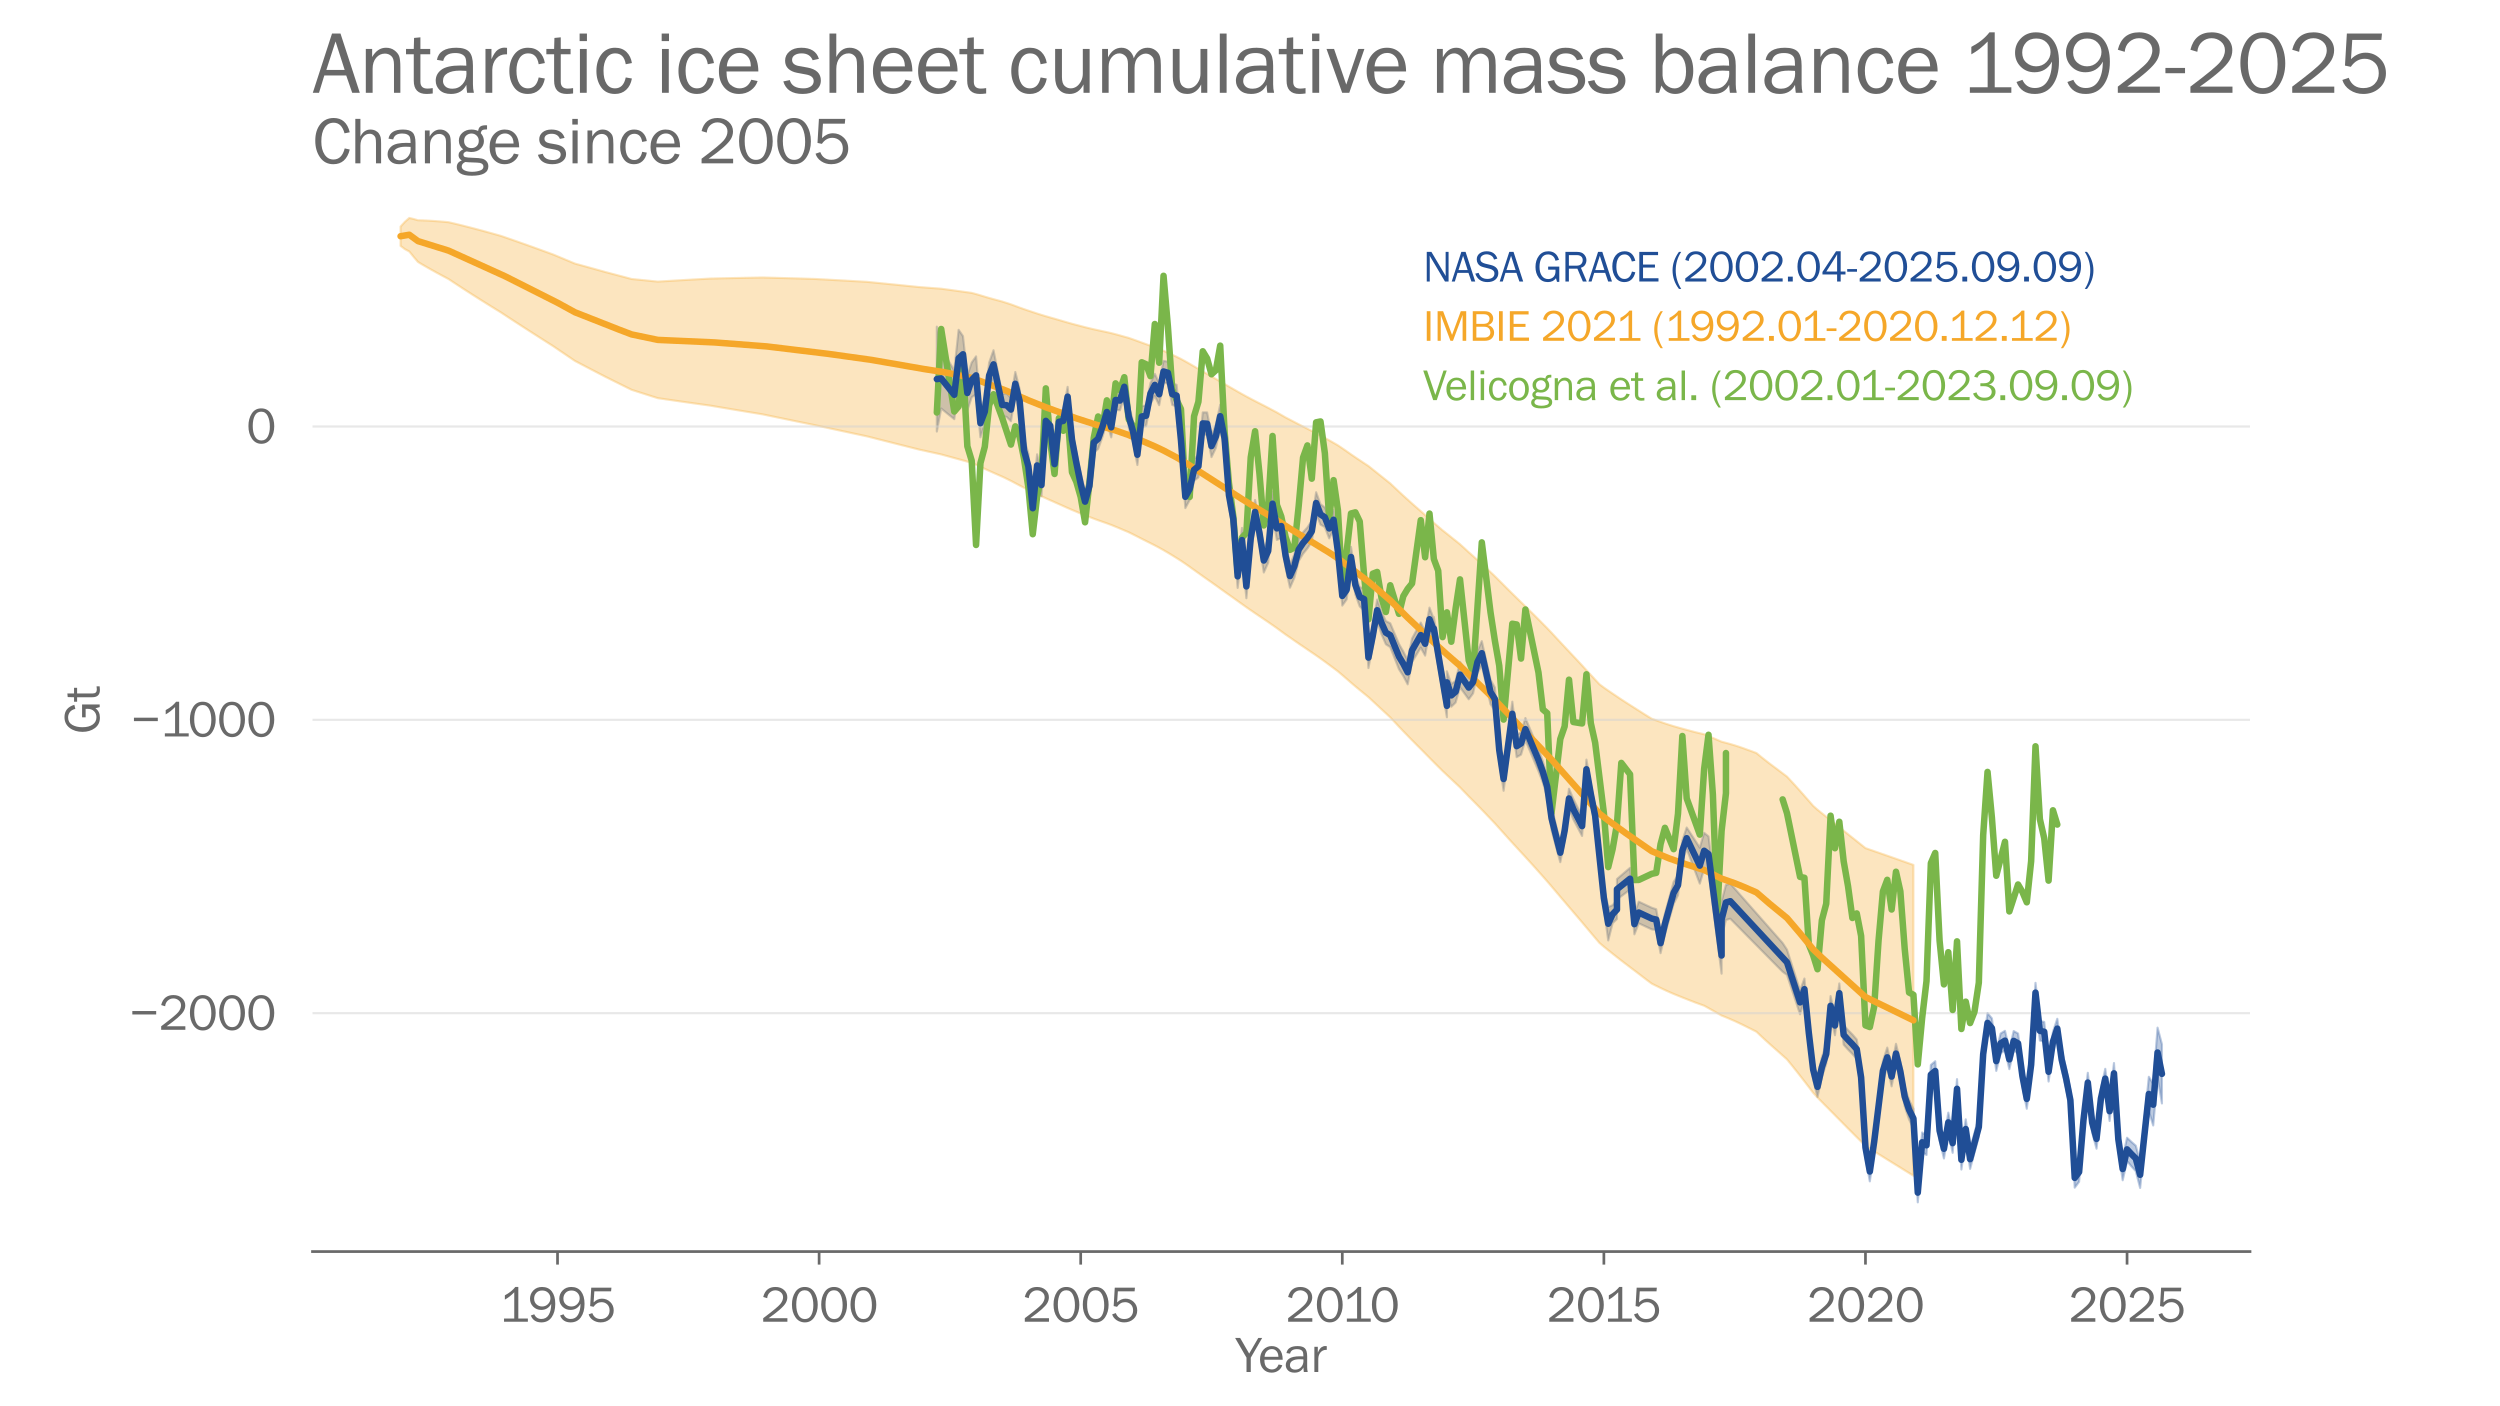 <?xml version="1.0" encoding="utf-8" standalone="no"?>
<!DOCTYPE svg PUBLIC "-//W3C//DTD SVG 1.1//EN"
  "http://www.w3.org/Graphics/SVG/1.1/DTD/svg11.dtd">
<svg xmlns:xlink="http://www.w3.org/1999/xlink" width="1152pt" height="648pt" viewBox="0 0 1152 648" xmlns="http://www.w3.org/2000/svg" version="1.1">
 <defs>
  <style type="text/css">*{stroke-linejoin: round; stroke-linecap: butt}</style>
 </defs>
 <g id="figure_1">
  <g id="patch_1">
   <path d="M 0 648 
L 1152 648 
L 1152 0 
L 0 0 
z
" style="fill: #ffffff"/>
  </g>
  <g id="axes_1">
   <g id="patch_2">
    <path d="M 144 576.72 
L 1036.8 576.72 
L 1036.8 77.76 
L 144 77.76 
L 144 576.72 
z
" style="fill: none"/>
   </g>
   <g id="FillBetweenPolyCollection_1">
    <defs>
     <path id="m5f45423384" d="M 431.689 -449.147 
L 431.689 -497.474 
L 433.698 -487.432 
L 439.725 -477.291 
L 441.734 -496.018 
L 443.743 -493.097 
L 445.752 -474.849 
L 447.761 -480.938 
L 449.77 -483.778 
L 451.779 -459.481 
L 453.788 -464.134 
L 455.797 -480.883 
L 457.806 -486.616 
L 461.824 -466.526 
L 463.833 -466.668 
L 465.842 -464.633 
L 467.851 -476.583 
L 469.86 -468.682 
L 471.869 -445.811 
L 473.878 -438.997 
L 475.887 -419.28 
L 477.896 -438.649 
L 479.905 -429.556 
L 481.914 -459.239 
L 483.923 -456.925 
L 485.932 -438.749 
L 487.941 -458.388 
L 489.95 -458.942 
L 491.959 -469.726 
L 493.968 -450.281 
L 495.977 -439.535 
L 497.986 -429.503 
L 499.995 -421.601 
L 502.004 -428.803 
L 504.013 -448.724 
L 506.022 -450.553 
L 508.031 -456.215 
L 510.04 -462.72 
L 512.049 -455.702 
L 514.058 -468.261 
L 516.067 -467.911 
L 518.076 -474.231 
L 520.085 -461.439 
L 522.094 -453.9 
L 524.103 -443.188 
L 526.112 -460.83 
L 528.121 -461.198 
L 530.13 -471.476 
L 532.139 -475.756 
L 534.148 -471.378 
L 536.157 -481.694 
L 538.166 -481.341 
L 540.175 -471.372 
L 542.184 -470.682 
L 544.193 -450.198 
L 546.202 -424.245 
L 548.211 -427.843 
L 550.22 -436.594 
L 552.229 -438.248 
L 554.238 -457.967 
L 556.247 -457.94 
L 558.256 -447.506 
L 560.265 -452.241 
L 562.274 -461.507 
L 564.283 -451.303 
L 566.292 -425.353 
L 568.301 -414.143 
L 570.31 -387.747 
L 572.319 -404.725 
L 574.328 -383.22 
L 576.337 -405.567 
L 578.346 -417.604 
L 580.355 -407.927 
L 582.364 -395.234 
L 584.373 -399.512 
L 586.382 -421.345 
L 588.391 -409.86 
L 590.4 -411.12 
L 592.409 -397.331 
L 594.418 -387.898 
L 596.427 -392.461 
L 598.436 -400.084 
L 600.445 -402.719 
L 602.454 -404.987 
L 604.463 -407.986 
L 606.472 -421.174 
L 608.481 -415.646 
L 610.49 -414.188 
L 612.499 -409.083 
L 614.508 -413.013 
L 616.517 -398.246 
L 618.526 -377.857 
L 620.535 -380.626 
L 622.544 -395.991 
L 624.553 -382.798 
L 626.562 -377.333 
L 628.571 -377.119 
L 630.58 -349.794 
L 632.589 -359.749 
L 634.598 -371.71 
L 636.607 -366.141 
L 638.616 -361.802 
L 640.625 -360.795 
L 644.643 -351.276 
L 646.652 -347.753 
L 648.661 -343.787 
L 650.67 -353.751 
L 654.688 -361.122 
L 656.697 -356.836 
L 658.706 -368.011 
L 660.715 -362.703 
L 660.715 -363.685 
L 666.742 -328.015 
L 666.742 -338.658 
L 668.751 -332.803 
L 670.76 -334.312 
L 672.769 -342.995 
L 676.787 -336.578 
L 678.796 -338.98 
L 680.805 -348.058 
L 682.814 -352.563 
L 686.832 -334.723 
L 688.841 -331.189 
L 690.85 -307.612 
L 692.859 -294.467 
L 696.877 -324.663 
L 698.886 -309.25 
L 700.895 -310.634 
L 702.904 -317.121 
L 708.931 -302.908 
L 710.94 -297.208 
L 712.949 -290.259 
L 714.958 -276.305 
L 718.976 -259.444 
L 720.985 -269.702 
L 722.994 -284.54 
L 725.003 -279.851 
L 729.021 -271.852 
L 731.03 -297.974 
L 733.039 -286.464 
L 735.048 -276.308 
L 739.066 -238.871 
L 741.075 -230.028 
L 743.084 -230.886 
L 745.093 -233.224 
L 745.093 -242.934 
L 751.12 -248.107 
L 753.129 -226.823 
L 755.138 -232.507 
L 761.165 -229.69 
L 763.174 -229.034 
L 765.183 -217.997 
L 767.192 -226.94 
L 771.21 -241.616 
L 773.219 -244.734 
L 775.228 -260.675 
L 777.237 -266.674 
L 783.264 -257.39 
L 785.273 -264.225 
L 787.282 -262.582 
L 793.309 -216.056 
L 793.309 -232.612 
L 795.318 -240.249 
L 797.327 -240.801 
L 821.435 -213.454 
L 823.444 -210.399 
L 829.471 -191.593 
L 831.48 -197.088 
L 833.489 -176.842 
L 835.498 -159.722 
L 837.507 -151.759 
L 839.516 -160.768 
L 841.525 -166.831 
L 843.534 -189.004 
L 845.543 -179.936 
L 847.552 -194.83 
L 849.561 -175.593 
L 851.57 -173.356 
L 853.579 -171.319 
L 855.588 -169.013 
L 857.597 -155.989 
L 859.606 -123.767 
L 861.615 -112.704 
L 863.624 -126.392 
L 865.633 -142.414 
L 867.642 -159.064 
L 869.651 -165.26 
L 871.66 -156.405 
L 873.669 -167.011 
L 875.678 -158.761 
L 877.687 -147.176 
L 879.696 -141.171 
L 881.705 -137.086 
L 883.714 -102.933 
L 885.723 -126.148 
L 887.732 -124.733 
L 889.741 -157.261 
L 891.75 -158.975 
L 893.759 -131.463 
L 895.768 -123.121 
L 897.777 -135.291 
L 899.786 -125.725 
L 901.795 -150.732 
L 903.804 -118.077 
L 905.813 -132.208 
L 907.822 -118.346 
L 909.831 -125.965 
L 911.84 -133.191 
L 913.849 -166.739 
L 915.858 -181.15 
L 917.867 -178.727 
L 919.876 -163.55 
L 921.885 -171.755 
L 923.894 -172.996 
L 925.903 -164.376 
L 927.912 -172.899 
L 929.921 -171.746 
L 931.93 -156.62 
L 933.939 -146.188 
L 935.948 -161.911 
L 937.957 -195.09 
L 939.966 -177.523 
L 941.975 -177.082 
L 943.984 -158.648 
L 945.993 -172.488 
L 948.002 -178.538 
L 950.011 -164.264 
L 952.02 -155.81 
L 954.029 -145.545 
L 956.038 -109.763 
L 958.047 -112.465 
L 960.056 -136.328 
L 962.065 -153.656 
L 964.074 -135.193 
L 966.083 -127.722 
L 968.092 -146.255 
L 970.101 -155.477 
L 972.11 -140.495 
L 974.119 -158.142 
L 976.128 -127.98 
L 978.137 -114.491 
L 980.146 -123.733 
L 982.155 -121.819 
L 984.164 -120.059 
L 986.173 -112.73 
L 988.182 -132.095 
L 990.191 -151.809 
L 992.2 -148.529 
L 994.209 -174.46 
L 996.218 -166.803 
L 996.218 -139.53 
L 996.218 -139.53 
L 994.209 -151.54 
L 992.2 -129.388 
L 990.191 -135.981 
L 988.182 -119.507 
L 986.173 -100.594 
L 984.164 -108.35 
L 982.155 -110.554 
L 980.146 -112.987 
L 978.137 -104.142 
L 976.128 -118.085 
L 974.119 -148.675 
L 972.11 -131.45 
L 970.101 -146.452 
L 968.092 -137.25 
L 966.083 -118.69 
L 964.074 -126.171 
L 962.065 -144.653 
L 960.056 -127.301 
L 958.047 -103.433 
L 956.038 -100.723 
L 954.029 -136.5 
L 952.02 -146.759 
L 950.011 -155.251 
L 948.002 -169.492 
L 945.993 -163.467 
L 943.984 -149.632 
L 941.975 -168.034 
L 939.966 -168.504 
L 937.957 -186.098 
L 935.948 -152.873 
L 933.939 -137.093 
L 931.93 -147.569 
L 929.921 -162.66 
L 927.912 -163.815 
L 925.903 -155.333 
L 923.894 -163.934 
L 921.885 -162.68 
L 919.876 -154.545 
L 917.867 -169.72 
L 915.858 -172.131 
L 913.849 -157.737 
L 911.84 -124.188 
L 909.831 -116.919 
L 907.822 -109.379 
L 905.813 -123.252 
L 903.804 -109.078 
L 901.795 -141.789 
L 899.786 -116.78 
L 897.777 -126.324 
L 895.768 -114.178 
L 893.759 -122.52 
L 891.75 -150.005 
L 889.741 -148.307 
L 887.732 -115.782 
L 885.723 -117.13 
L 883.714 -93.96 
L 881.705 -128.114 
L 879.696 -132.139 
L 877.687 -138.189 
L 875.678 -149.791 
L 873.669 -158.027 
L 871.66 -147.422 
L 869.651 -156.293 
L 867.642 -150.08 
L 865.633 -133.411 
L 863.624 -117.433 
L 861.615 -103.634 
L 859.606 -114.697 
L 857.597 -147.027 
L 855.588 -160.045 
L 853.579 -162.33 
L 851.57 -164.375 
L 849.561 -166.601 
L 847.552 -185.828 
L 845.543 -170.955 
L 843.534 -180.01 
L 841.525 -157.804 
L 839.516 -151.736 
L 837.507 -142.573 
L 835.498 -150.506 
L 833.489 -167.477 
L 831.48 -187.288 
L 829.471 -180.612 
L 823.444 -198.75 
L 821.435 -200.24 
L 797.327 -224.656 
L 795.318 -224.08 
L 793.309 -216.07 
L 793.309 -199.341 
L 787.282 -246.218 
L 785.273 -247.704 
L 783.264 -240.837 
L 777.237 -256.809 
L 775.228 -251.419 
L 773.219 -235.432 
L 771.21 -231.513 
L 767.192 -217.462 
L 765.183 -208.784 
L 763.174 -219.483 
L 761.165 -219.733 
L 755.138 -222.52 
L 753.129 -217.469 
L 751.12 -238.061 
L 745.093 -233.526 
L 745.093 -224.514 
L 743.084 -222.576 
L 741.075 -214.653 
L 739.066 -229.333 
L 735.048 -267.781 
L 733.039 -277.822 
L 731.03 -289.058 
L 729.021 -262.801 
L 725.003 -270.386 
L 722.994 -275.586 
L 720.985 -260.735 
L 718.976 -250.706 
L 714.958 -265.47 
L 712.949 -280.683 
L 710.94 -287.476 
L 708.931 -292.638 
L 702.904 -306.913 
L 700.895 -300.251 
L 698.886 -299.099 
L 696.877 -313.489 
L 692.859 -283.618 
L 690.85 -297.082 
L 688.841 -320.51 
L 686.832 -323.48 
L 682.814 -341.444 
L 680.805 -337.872 
L 678.796 -328.499 
L 676.787 -325.772 
L 672.769 -331.291 
L 670.76 -324.283 
L 668.751 -322.324 
L 666.742 -328.493 
L 666.742 -317.466 
L 660.715 -353.074 
L 660.715 -352.173 
L 658.706 -357.283 
L 656.697 -345.895 
L 654.688 -349.576 
L 650.67 -342.903 
L 648.661 -332.651 
L 646.652 -336.509 
L 644.643 -339.619 
L 640.625 -349.808 
L 638.616 -351.107 
L 636.607 -355.757 
L 634.598 -361.881 
L 632.589 -350.398 
L 630.58 -340.169 
L 628.571 -366.74 
L 626.562 -368.523 
L 624.553 -374.104 
L 622.544 -386.672 
L 620.535 -371.781 
L 618.526 -368.938 
L 616.517 -389.219 
L 614.508 -403.978 
L 612.499 -399.926 
L 610.49 -405.096 
L 608.481 -406.271 
L 606.472 -411.249 
L 604.463 -398.335 
L 602.454 -395.271 
L 600.445 -392.84 
L 598.436 -389.462 
L 596.427 -381.733 
L 594.418 -377.204 
L 592.409 -386.412 
L 590.4 -400.073 
L 588.391 -399.195 
L 586.382 -410.421 
L 584.373 -388.666 
L 582.364 -384.202 
L 580.355 -397.018 
L 578.346 -406.595 
L 576.337 -394.174 
L 574.328 -372.347 
L 572.319 -393.527 
L 570.31 -377.096 
L 568.301 -403.403 
L 566.292 -414.329 
L 564.283 -440.63 
L 562.274 -450.926 
L 560.265 -441.585 
L 558.256 -437.371 
L 556.247 -447.573 
L 554.238 -447.819 
L 552.229 -428.046 
L 550.22 -426.421 
L 548.211 -417.594 
L 546.202 -413.877 
L 544.193 -439.954 
L 542.184 -460.727 
L 540.175 -461.38 
L 538.166 -471.087 
L 536.157 -471.932 
L 534.148 -461.286 
L 532.139 -465.518 
L 530.13 -461.885 
L 528.121 -451.682 
L 526.112 -451.325 
L 524.103 -433.728 
L 522.094 -444.592 
L 520.085 -451.055 
L 518.076 -465.296 
L 516.067 -458.951 
L 514.058 -459.104 
L 512.049 -446.467 
L 510.04 -453.572 
L 508.031 -446.721 
L 506.022 -441.088 
L 504.013 -439.462 
L 502.004 -419.36 
L 499.995 -412.087 
L 497.986 -420.384 
L 495.977 -429.995 
L 493.968 -440.552 
L 491.959 -460.721 
L 489.95 -449.164 
L 487.941 -448.815 
L 485.932 -429.541 
L 483.923 -446.803 
L 481.914 -448.877 
L 479.905 -419.41 
L 477.896 -428.392 
L 475.887 -408.35 
L 473.878 -427.189 
L 471.869 -435.054 
L 469.86 -457.636 
L 467.851 -465.723 
L 465.842 -453.93 
L 463.833 -455.898 
L 461.824 -456.297 
L 457.806 -473.585 
L 455.797 -469.112 
L 453.788 -452.533 
L 451.779 -446.494 
L 449.77 -466.298 
L 447.761 -464.95 
L 445.752 -458.999 
L 443.743 -476.401 
L 441.734 -469.768 
L 439.725 -454.845 
L 433.698 -459.757 
L 431.689 -449.147 
z
" style="stroke: #204e96; stroke-opacity: 0.3"/>
    </defs>
    <g clip-path="url(#pa980528096)">
     <use xlink:href="#m5f45423384" x="0" y="648" style="fill: #204e96; fill-opacity: 0.3; stroke: #204e96; stroke-opacity: 0.3"/>
    </g>
   </g>
   <g id="FillBetweenPolyCollection_2">
    <defs>
     <path id="m432e716381" d="M 184.582 -534.688 
L 184.582 -543.611 
L 186.591 -545.801 
L 188.6 -547.56 
L 190.609 -547.084 
L 192.618 -546.506 
L 194.627 -546.45 
L 196.636 -546.365 
L 198.645 -546.253 
L 200.654 -546.12 
L 202.663 -545.966 
L 204.672 -545.795 
L 206.681 -545.608 
L 208.69 -545.141 
L 210.699 -544.661 
L 212.708 -544.167 
L 214.717 -543.663 
L 216.726 -543.148 
L 218.735 -542.623 
L 220.744 -542.089 
L 222.753 -541.547 
L 224.762 -540.997 
L 226.771 -540.44 
L 228.78 -539.876 
L 230.789 -539.305 
L 232.798 -538.616 
L 234.807 -537.922 
L 236.816 -537.222 
L 238.825 -536.518 
L 240.834 -535.808 
L 242.843 -535.095 
L 244.852 -534.377 
L 246.861 -533.654 
L 248.87 -532.928 
L 250.879 -532.198 
L 252.888 -531.465 
L 254.897 -530.727 
L 256.906 -529.895 
L 258.915 -529.06 
L 260.924 -528.221 
L 262.933 -527.379 
L 264.942 -526.534 
L 266.951 -525.985 
L 268.96 -525.433 
L 270.969 -524.878 
L 272.978 -524.321 
L 274.987 -523.761 
L 276.996 -523.199 
L 279.005 -522.635 
L 281.014 -522.107 
L 283.023 -521.577 
L 285.032 -521.044 
L 287.041 -520.51 
L 289.05 -519.973 
L 291.059 -519.435 
L 293.068 -519.239 
L 295.077 -519.041 
L 297.086 -518.842 
L 299.095 -518.64 
L 301.104 -518.437 
L 303.113 -518.232 
L 305.122 -518.356 
L 307.131 -518.478 
L 309.14 -518.599 
L 311.149 -518.718 
L 313.158 -518.835 
L 315.167 -518.952 
L 317.176 -519.066 
L 319.185 -519.18 
L 321.194 -519.292 
L 323.203 -519.403 
L 325.212 -519.512 
L 327.221 -519.62 
L 329.23 -519.668 
L 331.239 -519.716 
L 333.248 -519.761 
L 335.257 -519.806 
L 337.266 -519.85 
L 339.275 -519.892 
L 341.284 -519.933 
L 343.293 -519.973 
L 345.302 -520.012 
L 347.311 -520.049 
L 349.32 -520.086 
L 351.329 -520.122 
L 353.338 -520.072 
L 355.347 -520.021 
L 357.356 -519.969 
L 359.365 -519.916 
L 361.374 -519.862 
L 363.383 -519.806 
L 365.392 -519.75 
L 367.401 -519.693 
L 369.41 -519.635 
L 371.419 -519.576 
L 373.428 -519.516 
L 375.437 -519.456 
L 377.446 -519.348 
L 379.455 -519.24 
L 381.464 -519.132 
L 383.473 -519.022 
L 385.482 -518.912 
L 387.491 -518.801 
L 389.5 -518.689 
L 391.509 -518.576 
L 393.518 -518.463 
L 395.527 -518.349 
L 397.536 -518.234 
L 399.545 -518.119 
L 401.554 -517.922 
L 403.563 -517.724 
L 405.572 -517.526 
L 407.581 -517.327 
L 409.59 -517.128 
L 411.599 -516.928 
L 413.608 -516.727 
L 415.617 -516.525 
L 417.626 -516.323 
L 419.635 -516.121 
L 421.644 -515.917 
L 423.653 -515.713 
L 425.662 -515.563 
L 427.671 -515.412 
L 429.68 -515.261 
L 431.689 -515.109 
L 433.698 -514.956 
L 435.707 -514.692 
L 437.716 -514.427 
L 439.725 -514.149 
L 441.734 -513.871 
L 443.743 -513.592 
L 445.752 -513.313 
L 447.761 -513.033 
L 449.77 -512.491 
L 451.779 -511.912 
L 453.788 -511.298 
L 455.797 -510.697 
L 457.806 -510.139 
L 459.815 -509.594 
L 461.824 -509.047 
L 463.833 -508.411 
L 465.842 -507.755 
L 467.851 -507.006 
L 469.86 -506.261 
L 471.869 -505.539 
L 473.878 -504.859 
L 475.887 -504.195 
L 477.896 -503.529 
L 479.905 -502.889 
L 481.914 -502.283 
L 483.923 -501.702 
L 485.932 -501.133 
L 487.941 -500.55 
L 489.95 -499.964 
L 491.959 -499.378 
L 493.968 -498.814 
L 495.977 -498.277 
L 497.986 -497.751 
L 499.995 -497.229 
L 502.004 -496.734 
L 504.013 -496.264 
L 506.022 -495.818 
L 508.031 -495.385 
L 510.04 -494.958 
L 512.049 -494.496 
L 514.058 -493.977 
L 516.067 -493.429 
L 518.076 -492.859 
L 520.085 -492.304 
L 522.094 -491.603 
L 524.103 -490.872 
L 526.112 -490.135 
L 528.121 -489.409 
L 530.13 -488.697 
L 532.139 -487.961 
L 534.148 -487.187 
L 536.157 -486.354 
L 538.166 -485.472 
L 540.175 -484.544 
L 542.184 -483.587 
L 544.193 -482.597 
L 546.202 -481.495 
L 548.211 -480.359 
L 550.22 -479.185 
L 552.229 -478.015 
L 554.238 -476.855 
L 556.247 -475.712 
L 558.256 -474.57 
L 560.265 -473.404 
L 562.274 -472.215 
L 564.283 -471.035 
L 566.292 -469.874 
L 568.301 -468.728 
L 570.31 -467.562 
L 572.319 -466.422 
L 574.328 -465.314 
L 576.337 -464.241 
L 578.346 -463.19 
L 580.355 -462.155 
L 582.364 -461.13 
L 584.373 -460.086 
L 586.382 -459.022 
L 588.391 -457.956 
L 590.4 -456.789 
L 592.409 -455.633 
L 594.418 -454.593 
L 596.427 -453.546 
L 598.436 -452.5 
L 600.445 -451.472 
L 602.454 -450.445 
L 604.463 -449.415 
L 606.472 -448.383 
L 608.481 -447.317 
L 610.49 -446.221 
L 612.499 -445.091 
L 614.508 -443.951 
L 616.517 -442.795 
L 618.526 -441.441 
L 620.535 -440.046 
L 622.544 -438.637 
L 624.553 -437.258 
L 626.562 -435.914 
L 628.571 -434.582 
L 630.58 -433.256 
L 632.589 -431.659 
L 634.598 -430.052 
L 636.607 -428.443 
L 638.616 -426.843 
L 640.625 -425.247 
L 642.634 -423.35 
L 644.643 -421.461 
L 646.652 -419.6 
L 648.661 -417.781 
L 650.67 -415.979 
L 652.679 -414.203 
L 654.688 -412.451 
L 656.697 -410.668 
L 658.706 -408.868 
L 660.715 -407.09 
L 662.724 -405.357 
L 664.733 -403.636 
L 666.742 -402.051 
L 668.751 -400.445 
L 670.76 -398.833 
L 672.769 -397.221 
L 674.778 -395.393 
L 676.787 -393.546 
L 678.796 -391.76 
L 680.805 -389.945 
L 682.814 -388.12 
L 684.823 -386.259 
L 686.832 -384.37 
L 688.841 -382.466 
L 690.85 -380.467 
L 692.859 -378.45 
L 694.868 -376.43 
L 696.877 -374.439 
L 698.886 -372.469 
L 700.895 -370.515 
L 702.904 -368.563 
L 704.913 -366.597 
L 706.922 -364.608 
L 708.931 -362.598 
L 710.94 -360.565 
L 712.949 -358.531 
L 714.958 -356.415 
L 716.967 -354.255 
L 718.976 -352.088 
L 720.985 -349.945 
L 722.994 -347.801 
L 725.003 -345.661 
L 727.012 -343.522 
L 729.021 -341.363 
L 731.03 -339.173 
L 733.039 -336.994 
L 735.048 -334.823 
L 737.057 -332.665 
L 739.066 -331.167 
L 741.075 -329.766 
L 743.084 -328.403 
L 745.093 -327.043 
L 747.102 -325.703 
L 749.111 -324.391 
L 751.12 -323.114 
L 753.129 -321.837 
L 755.138 -320.56 
L 757.147 -319.274 
L 759.156 -318.014 
L 761.165 -316.783 
L 763.174 -316.066 
L 765.183 -315.35 
L 767.192 -314.654 
L 769.201 -313.993 
L 771.21 -313.367 
L 773.219 -312.793 
L 775.228 -312.222 
L 777.237 -311.673 
L 779.246 -311.131 
L 781.255 -310.604 
L 783.264 -310.126 
L 785.273 -309.651 
L 787.282 -308.82 
L 789.291 -307.961 
L 791.3 -307.095 
L 793.309 -306.228 
L 795.318 -305.705 
L 797.327 -305.151 
L 799.336 -304.549 
L 801.345 -303.899 
L 803.354 -303.204 
L 805.363 -302.466 
L 807.372 -301.745 
L 809.381 -300.986 
L 811.39 -299.339 
L 813.399 -297.735 
L 815.408 -296.183 
L 817.417 -294.673 
L 819.426 -293.169 
L 821.435 -291.652 
L 823.444 -290.139 
L 825.453 -287.983 
L 827.462 -285.797 
L 829.471 -283.543 
L 831.48 -281.274 
L 833.489 -278.976 
L 835.498 -276.671 
L 837.507 -274.881 
L 839.516 -273.261 
L 841.525 -271.659 
L 843.534 -270.052 
L 845.543 -268.438 
L 847.552 -266.823 
L 849.561 -265.208 
L 851.57 -263.592 
L 853.579 -261.994 
L 855.588 -260.396 
L 857.597 -258.793 
L 859.606 -257.19 
L 861.615 -256.491 
L 863.624 -255.792 
L 865.633 -255.091 
L 867.642 -254.389 
L 869.651 -253.686 
L 871.66 -252.982 
L 873.669 -252.277 
L 875.678 -251.57 
L 877.687 -250.863 
L 879.696 -250.155 
L 881.705 -249.446 
L 881.705 -106.211 
L 881.705 -106.211 
L 879.696 -107.454 
L 877.687 -108.698 
L 875.678 -109.944 
L 873.669 -111.19 
L 871.66 -112.437 
L 869.651 -113.685 
L 867.642 -114.935 
L 865.633 -116.185 
L 863.624 -117.437 
L 861.615 -118.69 
L 859.606 -119.943 
L 857.597 -121.964 
L 855.588 -123.985 
L 853.579 -125.999 
L 851.57 -128.014 
L 849.561 -130.047 
L 847.552 -132.08 
L 845.543 -134.114 
L 843.534 -136.149 
L 841.525 -138.18 
L 839.516 -140.206 
L 837.507 -142.254 
L 835.498 -144.433 
L 833.489 -147.107 
L 831.48 -149.711 
L 829.471 -152.289 
L 827.462 -154.851 
L 825.453 -157.367 
L 823.444 -159.833 
L 821.435 -161.625 
L 819.426 -163.415 
L 817.417 -165.187 
L 815.408 -166.966 
L 813.399 -168.779 
L 811.39 -170.65 
L 809.381 -172.564 
L 807.372 -173.587 
L 805.363 -174.581 
L 803.354 -175.585 
L 801.345 -176.558 
L 799.336 -177.49 
L 797.327 -178.377 
L 795.318 -179.215 
L 793.309 -180.024 
L 791.3 -181.173 
L 789.291 -182.323 
L 787.282 -183.458 
L 785.273 -184.555 
L 783.264 -185.285 
L 781.255 -186.018 
L 779.246 -186.794 
L 777.237 -187.582 
L 775.228 -188.373 
L 773.219 -189.181 
L 771.21 -189.994 
L 769.201 -190.866 
L 767.192 -191.78 
L 765.183 -192.739 
L 763.174 -193.718 
L 761.165 -194.703 
L 759.156 -196.197 
L 757.147 -197.721 
L 755.138 -199.267 
L 753.129 -200.789 
L 751.12 -202.311 
L 749.111 -203.826 
L 747.102 -205.37 
L 745.093 -206.942 
L 743.084 -208.533 
L 741.075 -210.128 
L 739.066 -211.749 
L 737.057 -213.456 
L 735.048 -215.821 
L 733.039 -218.2 
L 731.03 -220.586 
L 729.021 -222.983 
L 727.012 -225.357 
L 725.003 -227.711 
L 722.994 -230.064 
L 720.985 -232.419 
L 718.976 -234.775 
L 716.967 -237.153 
L 714.958 -239.525 
L 712.949 -241.87 
L 710.94 -244.141 
L 708.931 -246.413 
L 706.922 -248.662 
L 704.913 -250.89 
L 702.904 -253.091 
L 700.895 -255.272 
L 698.886 -257.456 
L 696.877 -259.653 
L 694.868 -261.867 
L 692.859 -264.11 
L 690.85 -266.349 
L 688.841 -268.573 
L 686.832 -270.695 
L 684.823 -272.807 
L 682.814 -274.897 
L 680.805 -276.952 
L 678.796 -278.999 
L 676.787 -281.008 
L 674.778 -283.094 
L 672.769 -285.183 
L 670.76 -287.071 
L 668.751 -288.965 
L 666.742 -290.86 
L 664.733 -292.749 
L 662.724 -294.745 
L 660.715 -296.753 
L 658.706 -298.787 
L 656.697 -300.839 
L 654.688 -302.869 
L 652.679 -304.884 
L 650.67 -306.91 
L 648.661 -308.965 
L 646.652 -311.037 
L 644.643 -313.149 
L 642.634 -315.294 
L 640.625 -317.443 
L 638.616 -319.296 
L 636.607 -321.154 
L 634.598 -323.026 
L 632.589 -324.898 
L 630.58 -326.762 
L 628.571 -328.401 
L 626.562 -330.05 
L 624.553 -331.716 
L 622.544 -333.427 
L 620.535 -335.176 
L 618.526 -336.918 
L 616.517 -338.623 
L 614.508 -340.135 
L 612.499 -341.629 
L 610.49 -343.12 
L 608.481 -344.568 
L 606.472 -345.977 
L 604.463 -347.346 
L 602.454 -348.711 
L 600.445 -350.069 
L 598.436 -351.431 
L 596.427 -352.823 
L 594.418 -354.218 
L 592.409 -355.596 
L 590.4 -357.065 
L 588.391 -358.551 
L 586.382 -359.951 
L 584.373 -361.342 
L 582.364 -362.713 
L 580.355 -364.062 
L 578.346 -365.424 
L 576.337 -366.799 
L 574.328 -368.194 
L 572.319 -369.616 
L 570.31 -371.054 
L 568.301 -372.501 
L 566.292 -373.92 
L 564.283 -375.35 
L 562.274 -376.79 
L 560.265 -378.234 
L 558.256 -379.661 
L 556.247 -381.068 
L 554.238 -382.48 
L 552.229 -383.908 
L 550.22 -385.347 
L 548.211 -386.793 
L 546.202 -388.202 
L 544.193 -389.572 
L 542.184 -390.84 
L 540.175 -392.083 
L 538.166 -393.302 
L 536.157 -394.476 
L 534.148 -395.605 
L 532.139 -396.661 
L 530.13 -397.685 
L 528.121 -398.692 
L 526.112 -399.707 
L 524.103 -400.73 
L 522.094 -401.749 
L 520.085 -402.75 
L 518.076 -403.592 
L 516.067 -404.452 
L 514.058 -405.291 
L 512.049 -406.098 
L 510.04 -406.846 
L 508.031 -407.551 
L 506.022 -408.266 
L 504.013 -408.999 
L 502.004 -409.759 
L 499.995 -410.547 
L 497.986 -411.364 
L 495.977 -412.192 
L 493.968 -413.034 
L 491.959 -413.906 
L 489.95 -414.804 
L 487.941 -415.705 
L 485.932 -416.603 
L 483.923 -417.492 
L 481.914 -418.394 
L 479.905 -419.318 
L 477.896 -420.277 
L 475.887 -421.258 
L 473.878 -422.24 
L 471.869 -423.239 
L 469.86 -424.271 
L 467.851 -425.334 
L 465.842 -426.405 
L 463.833 -427.391 
L 461.824 -428.357 
L 459.815 -429.237 
L 457.806 -430.119 
L 455.797 -431.017 
L 453.788 -431.956 
L 451.779 -432.913 
L 449.77 -433.84 
L 447.761 -434.73 
L 445.752 -435.282 
L 443.743 -435.834 
L 441.734 -436.387 
L 439.725 -436.94 
L 437.716 -437.493 
L 435.707 -438.044 
L 433.698 -438.595 
L 431.689 -439.037 
L 429.68 -439.479 
L 427.671 -439.921 
L 425.662 -440.365 
L 423.653 -440.808 
L 421.644 -441.314 
L 419.635 -441.819 
L 417.626 -442.326 
L 415.617 -442.833 
L 413.608 -443.341 
L 411.599 -443.849 
L 409.59 -444.358 
L 407.581 -444.868 
L 405.572 -445.378 
L 403.563 -445.889 
L 401.554 -446.401 
L 399.545 -446.913 
L 397.536 -447.342 
L 395.527 -447.772 
L 393.518 -448.202 
L 391.509 -448.633 
L 389.5 -449.065 
L 387.491 -449.498 
L 385.482 -449.931 
L 383.473 -450.365 
L 381.464 -450.8 
L 379.455 -451.235 
L 377.446 -451.671 
L 375.437 -452.109 
L 373.428 -452.518 
L 371.419 -452.928 
L 369.41 -453.339 
L 367.401 -453.751 
L 365.392 -454.164 
L 363.383 -454.578 
L 361.374 -454.993 
L 359.365 -455.409 
L 357.356 -455.826 
L 355.347 -456.244 
L 353.338 -456.663 
L 351.329 -457.083 
L 349.32 -457.411 
L 347.311 -457.74 
L 345.302 -458.071 
L 343.293 -458.402 
L 341.284 -458.735 
L 339.275 -459.068 
L 337.266 -459.403 
L 335.257 -459.739 
L 333.248 -460.077 
L 331.239 -460.415 
L 329.23 -460.755 
L 327.221 -461.096 
L 325.212 -461.374 
L 323.203 -461.654 
L 321.194 -461.934 
L 319.185 -462.217 
L 317.176 -462.5 
L 315.167 -462.785 
L 313.158 -463.071 
L 311.149 -463.359 
L 309.14 -463.649 
L 307.131 -463.94 
L 305.122 -464.232 
L 303.113 -464.526 
L 301.104 -465.161 
L 299.095 -465.798 
L 297.086 -466.437 
L 295.077 -467.077 
L 293.068 -467.719 
L 291.059 -468.364 
L 289.05 -469.356 
L 287.041 -470.351 
L 285.032 -471.347 
L 283.023 -472.346 
L 281.014 -473.347 
L 279.005 -474.35 
L 276.996 -475.389 
L 274.987 -476.43 
L 272.978 -477.473 
L 270.969 -478.519 
L 268.96 -479.568 
L 266.951 -480.619 
L 264.942 -481.673 
L 262.933 -483.031 
L 260.924 -484.391 
L 258.915 -485.755 
L 256.906 -487.121 
L 254.897 -488.492 
L 252.888 -489.766 
L 250.879 -491.043 
L 248.87 -492.325 
L 246.861 -493.61 
L 244.852 -494.899 
L 242.843 -496.192 
L 240.834 -497.489 
L 238.825 -498.791 
L 236.816 -500.098 
L 234.807 -501.41 
L 232.798 -502.727 
L 230.789 -504.049 
L 228.78 -505.285 
L 226.771 -506.527 
L 224.762 -507.776 
L 222.753 -509.032 
L 220.744 -510.297 
L 218.735 -511.569 
L 216.726 -512.851 
L 214.717 -514.142 
L 212.708 -515.444 
L 210.699 -516.757 
L 208.69 -518.083 
L 206.681 -519.422 
L 204.672 -520.485 
L 202.663 -521.563 
L 200.654 -522.659 
L 198.645 -523.775 
L 196.636 -524.913 
L 194.627 -526.077 
L 192.618 -527.271 
L 190.609 -529.636 
L 188.6 -532.104 
L 186.591 -533.181 
L 184.582 -534.688 
z
" style="stroke: #f5a729; stroke-opacity: 0.3"/>
    </defs>
    <g clip-path="url(#pa980528096)">
     <use xlink:href="#m432e716381" x="0" y="648" style="fill: #f5a729; fill-opacity: 0.3; stroke: #f5a729; stroke-opacity: 0.3"/>
    </g>
   </g>
   <g id="patch_3">
    <path d="M 144 576.72 
L 1036.8 576.72 
" style="fill: none; stroke: #696969; stroke-width: 1.25; stroke-linejoin: miter; stroke-linecap: square"/>
   </g>
   <g id="matplotlib.axis_1">
    <g id="xtick_1">
     <g id="line2d_1">
      <defs>
       <path id="m34aafe1d3c" d="M 0 0 
L 0 6 
" style="stroke: #696969; stroke-width: 1.25"/>
      </defs>
      <g>
       <use xlink:href="#m34aafe1d3c" x="256.906" y="576.72" style="fill: #696969; stroke: #696969; stroke-width: 1.25"/>
      </g>
     </g>
     <g id="text_1">
      <!-- 1995 -->
      <g style="fill: #696969" transform="translate(230.089 609.051) scale(0.23 -0.23)">
       <defs>
        <path id="FranklinGothic-Book-31" d="M 3575 397 
L 3575 0 
L 588 0 
L 588 397 
L 1869 397 
L 1869 3691 
Q 1303 3100 694 2769 
L 694 3306 
Q 1534 3747 1997 4353 
L 2378 4353 
L 2378 397 
L 3575 397 
z
" transform="scale(0.016)"/>
        <path id="FranklinGothic-Book-39" d="M 366 778 
L 794 934 
Q 1059 344 1688 344 
Q 2297 344 2605 856 
Q 2913 1369 2922 2247 
Q 2503 1478 1663 1478 
Q 1069 1478 666 1883 
Q 263 2288 263 2884 
Q 263 3491 686 3922 
Q 1109 4353 1766 4353 
Q 2569 4353 2997 3789 
Q 3425 3225 3425 2238 
Q 3425 1200 2972 558 
Q 2519 -84 1681 -84 
Q 703 -84 366 778 
z
M 1781 1906 
Q 2222 1906 2520 2214 
Q 2819 2522 2819 2934 
Q 2819 3334 2536 3621 
Q 2253 3909 1791 3909 
Q 1322 3909 1050 3614 
Q 778 3319 778 2894 
Q 778 2438 1079 2172 
Q 1381 1906 1781 1906 
z
" transform="scale(0.016)"/>
        <path id="FranklinGothic-Book-35" d="M 3128 4266 
L 3084 3806 
L 988 3806 
L 897 2422 
Q 1372 2888 1941 2888 
Q 2541 2888 2977 2472 
Q 3413 2056 3413 1409 
Q 3413 753 2939 334 
Q 2466 -84 1781 -84 
Q 1244 -84 825 197 
Q 406 478 275 925 
L 731 1081 
Q 1013 338 1788 338 
Q 2297 338 2597 639 
Q 2897 941 2897 1409 
Q 2897 1900 2600 2175 
Q 2303 2450 1888 2450 
Q 1281 2450 884 1869 
L 463 1959 
L 600 4266 
L 3128 4266 
z
" transform="scale(0.016)"/>
       </defs>
       <use xlink:href="#FranklinGothic-Book-31"/>
       <use xlink:href="#FranklinGothic-Book-39" transform="translate(57.268 0)"/>
       <use xlink:href="#FranklinGothic-Book-39" transform="translate(115.91 0)"/>
       <use xlink:href="#FranklinGothic-Book-35" transform="translate(174.553 0)"/>
      </g>
     </g>
    </g>
    <g id="xtick_2">
     <g id="line2d_2">
      <g>
       <use xlink:href="#m34aafe1d3c" x="377.446" y="576.72" style="fill: #696969; stroke: #696969; stroke-width: 1.25"/>
      </g>
     </g>
     <g id="text_2">
      <!-- 2000 -->
      <g style="fill: #696969" transform="translate(350.471 609.051) scale(0.23 -0.23)">
       <defs>
        <path id="FranklinGothic-Book-32" d="M 3359 444 
L 3359 0 
L 331 0 
L 331 444 
Q 2125 1788 2470 2214 
Q 2816 2641 2816 3059 
Q 2816 3450 2525 3690 
Q 2234 3931 1856 3931 
Q 1466 3931 1166 3667 
Q 866 3403 828 2950 
L 331 3100 
Q 644 4353 1863 4353 
Q 2522 4353 2934 3978 
Q 3347 3603 3347 3063 
Q 3347 2691 3151 2347 
Q 2956 2003 2412 1525 
Q 1869 1047 1006 444 
L 3359 444 
z
" transform="scale(0.016)"/>
        <path id="FranklinGothic-Book-30" d="M 1881 -84 
Q 1144 -84 703 555 
Q 263 1194 263 2141 
Q 263 3072 681 3712 
Q 1100 4353 1866 4353 
Q 2666 4353 3080 3684 
Q 3494 3016 3494 2116 
Q 3494 1234 3069 575 
Q 2644 -84 1881 -84 
z
M 1884 334 
Q 2425 334 2684 823 
Q 2944 1313 2944 2053 
Q 2944 2863 2678 3400 
Q 2413 3938 1859 3938 
Q 1325 3938 1064 3447 
Q 803 2956 803 2156 
Q 803 1325 1078 829 
Q 1353 334 1884 334 
z
" transform="scale(0.016)"/>
       </defs>
       <use xlink:href="#FranklinGothic-Book-32"/>
       <use xlink:href="#FranklinGothic-Book-30" transform="translate(58.643 0)"/>
       <use xlink:href="#FranklinGothic-Book-30" transform="translate(117.285 0)"/>
       <use xlink:href="#FranklinGothic-Book-30" transform="translate(175.928 0)"/>
      </g>
     </g>
    </g>
    <g id="xtick_3">
     <g id="line2d_3">
      <g>
       <use xlink:href="#m34aafe1d3c" x="497.986" y="576.72" style="fill: #696969; stroke: #696969; stroke-width: 1.25"/>
      </g>
     </g>
     <g id="text_3">
      <!-- 2005 -->
      <g style="fill: #696969" transform="translate(471.011 609.051) scale(0.23 -0.23)">
       <use xlink:href="#FranklinGothic-Book-32"/>
       <use xlink:href="#FranklinGothic-Book-30" transform="translate(58.643 0)"/>
       <use xlink:href="#FranklinGothic-Book-30" transform="translate(117.285 0)"/>
       <use xlink:href="#FranklinGothic-Book-35" transform="translate(175.928 0)"/>
      </g>
     </g>
    </g>
    <g id="xtick_4">
     <g id="line2d_4">
      <g>
       <use xlink:href="#m34aafe1d3c" x="618.526" y="576.72" style="fill: #696969; stroke: #696969; stroke-width: 1.25"/>
      </g>
     </g>
     <g id="text_4">
      <!-- 2010 -->
      <g style="fill: #696969" transform="translate(592.356 609.051) scale(0.23 -0.23)">
       <use xlink:href="#FranklinGothic-Book-32"/>
       <use xlink:href="#FranklinGothic-Book-30" transform="translate(58.643 0)"/>
       <use xlink:href="#FranklinGothic-Book-31" transform="translate(113.535 0)"/>
       <use xlink:href="#FranklinGothic-Book-30" transform="translate(168.928 0)"/>
      </g>
     </g>
    </g>
    <g id="xtick_5">
     <g id="line2d_5">
      <g>
       <use xlink:href="#m34aafe1d3c" x="739.066" y="576.72" style="fill: #696969; stroke: #696969; stroke-width: 1.25"/>
      </g>
     </g>
     <g id="text_5">
      <!-- 2015 -->
      <g style="fill: #696969" transform="translate(712.681 609.051) scale(0.23 -0.23)">
       <use xlink:href="#FranklinGothic-Book-32"/>
       <use xlink:href="#FranklinGothic-Book-30" transform="translate(58.643 0)"/>
       <use xlink:href="#FranklinGothic-Book-31" transform="translate(113.535 0)"/>
       <use xlink:href="#FranklinGothic-Book-35" transform="translate(170.803 0)"/>
      </g>
     </g>
    </g>
    <g id="xtick_6">
     <g id="line2d_6">
      <g>
       <use xlink:href="#m34aafe1d3c" x="859.606" y="576.72" style="fill: #696969; stroke: #696969; stroke-width: 1.25"/>
      </g>
     </g>
     <g id="text_6">
      <!-- 2020 -->
      <g style="fill: #696969" transform="translate(832.631 609.051) scale(0.23 -0.23)">
       <use xlink:href="#FranklinGothic-Book-32"/>
       <use xlink:href="#FranklinGothic-Book-30" transform="translate(58.643 0)"/>
       <use xlink:href="#FranklinGothic-Book-32" transform="translate(117.285 0)"/>
       <use xlink:href="#FranklinGothic-Book-30" transform="translate(175.928 0)"/>
      </g>
     </g>
    </g>
    <g id="xtick_7">
     <g id="line2d_7">
      <g>
       <use xlink:href="#m34aafe1d3c" x="980.146" y="576.72" style="fill: #696969; stroke: #696969; stroke-width: 1.25"/>
      </g>
     </g>
     <g id="text_7">
      <!-- 2025 -->
      <g style="fill: #696969" transform="translate(953.171 609.051) scale(0.23 -0.23)">
       <use xlink:href="#FranklinGothic-Book-32"/>
       <use xlink:href="#FranklinGothic-Book-30" transform="translate(58.643 0)"/>
       <use xlink:href="#FranklinGothic-Book-32" transform="translate(117.285 0)"/>
       <use xlink:href="#FranklinGothic-Book-35" transform="translate(175.928 0)"/>
      </g>
     </g>
    </g>
    <g id="text_8">
     <!-- Year -->
     <g style="fill: #696969" transform="translate(569.366 632.213) scale(0.23 -0.23)">
      <defs>
       <path id="FranklinGothic-Book-59" d="M 3328 4266 
L 1900 1794 
L 1900 0 
L 1366 0 
L 1366 1794 
L -63 4266 
L 566 4266 
L 1700 2303 
L 2841 4266 
L 3328 4266 
z
" transform="scale(0.016)"/>
       <path id="FranklinGothic-Book-65" d="M 2575 941 
L 3031 847 
Q 2906 444 2543 180 
Q 2181 -84 1691 -84 
Q 1044 -84 644 370 
Q 244 825 244 1563 
Q 244 2316 659 2780 
Q 1075 3244 1703 3244 
Q 2322 3244 2698 2816 
Q 3075 2388 3084 1534 
L 791 1534 
Q 791 819 1091 569 
Q 1391 319 1725 319 
Q 2328 319 2575 941 
z
M 2547 1900 
Q 2541 2166 2459 2372 
Q 2378 2578 2184 2723 
Q 1991 2869 1719 2869 
Q 1353 2869 1098 2606 
Q 844 2344 813 1900 
L 2547 1900 
z
" transform="scale(0.016)"/>
       <path id="FranklinGothic-Book-61" d="M 2963 0 
L 2475 0 
Q 2447 150 2419 569 
Q 2094 -84 1313 -84 
Q 781 -84 497 197 
Q 213 478 213 872 
Q 213 1350 619 1658 
Q 1025 1966 2000 1966 
Q 2131 1966 2419 1953 
Q 2419 2328 2361 2495 
Q 2303 2663 2115 2763 
Q 1928 2863 1622 2863 
Q 875 2863 753 2294 
L 300 2372 
Q 466 3244 1694 3244 
Q 2347 3244 2620 2955 
Q 2894 2666 2894 1953 
L 2894 613 
Q 2894 278 2963 0 
z
M 2419 1578 
Q 2119 1597 1963 1597 
Q 1381 1597 1059 1406 
Q 738 1216 738 850 
Q 738 619 911 456 
Q 1084 294 1413 294 
Q 1856 294 2142 616 
Q 2428 938 2428 1372 
Q 2428 1459 2419 1578 
z
" transform="scale(0.016)"/>
       <path id="FranklinGothic-Book-72" d="M 981 0 
L 491 0 
L 491 3156 
L 922 3156 
L 922 2419 
Q 1150 2941 1379 3095 
Q 1609 3250 1850 3250 
Q 1925 3250 2044 3238 
L 2044 2769 
L 1944 2769 
Q 1538 2769 1269 2466 
Q 1000 2163 981 1669 
L 981 0 
z
" transform="scale(0.016)"/>
      </defs>
      <use xlink:href="#FranklinGothic-Book-59"/>
      <use xlink:href="#FranklinGothic-Book-65" transform="translate(45.025 0)"/>
      <use xlink:href="#FranklinGothic-Book-61" transform="translate(97.076 0)"/>
      <use xlink:href="#FranklinGothic-Book-72" transform="translate(149.957 0)"/>
     </g>
    </g>
   </g>
   <g id="matplotlib.axis_2">
    <g id="ytick_1">
     <g id="line2d_8">
      <path d="M 144 466.875 
L 1036.8 466.875 
" clip-path="url(#pa980528096)" style="fill: none; stroke: #d3d3d3; stroke-opacity: 0.5; stroke-linecap: round"/>
     </g>
     <g id="text_9">
      <!-- −2000 -->
      <g style="fill: #696969" transform="translate(59.563 474.54) scale(0.23 -0.23)">
       <defs>
        <path id="FranklinGothic-Book-2212" d="M 384 2353 
L 3372 2353 
L 3372 1922 
L 384 1922 
L 384 2353 
z
" transform="scale(0.016)"/>
       </defs>
       <use xlink:href="#FranklinGothic-Book-2212"/>
       <use xlink:href="#FranklinGothic-Book-32" transform="translate(58.643 0)"/>
       <use xlink:href="#FranklinGothic-Book-30" transform="translate(117.285 0)"/>
       <use xlink:href="#FranklinGothic-Book-30" transform="translate(175.928 0)"/>
       <use xlink:href="#FranklinGothic-Book-30" transform="translate(234.57 0)"/>
      </g>
     </g>
    </g>
    <g id="ytick_2">
     <g id="line2d_9">
      <path d="M 144 331.703 
L 1036.8 331.703 
" clip-path="url(#pa980528096)" style="fill: none; stroke: #d3d3d3; stroke-opacity: 0.5; stroke-linecap: round"/>
     </g>
     <g id="text_10">
      <!-- −1000 -->
      <g style="fill: #696969" transform="translate(60.311 339.369) scale(0.23 -0.23)">
       <use xlink:href="#FranklinGothic-Book-2212"/>
       <use xlink:href="#FranklinGothic-Book-31" transform="translate(58.643 0)"/>
       <use xlink:href="#FranklinGothic-Book-30" transform="translate(114.035 0)"/>
       <use xlink:href="#FranklinGothic-Book-30" transform="translate(172.678 0)"/>
       <use xlink:href="#FranklinGothic-Book-30" transform="translate(231.32 0)"/>
      </g>
     </g>
    </g>
    <g id="ytick_3">
     <g id="line2d_10">
      <path d="M 144 196.532 
L 1036.8 196.532 
" clip-path="url(#pa980528096)" style="fill: none; stroke: #d3d3d3; stroke-opacity: 0.5; stroke-linecap: round"/>
     </g>
     <g id="text_11">
      <!-- 0 -->
      <g style="fill: #696969" transform="translate(113.513 204.197) scale(0.23 -0.23)">
       <use xlink:href="#FranklinGothic-Book-30"/>
      </g>
     </g>
    </g>
    <g id="text_12">
     <!-- Gt -->
     <g style="fill: #696969" transform="translate(45.732 338.219) rotate(-90) scale(0.23 -0.23)">
      <defs>
       <path id="FranklinGothic-Book-47" d="M 3694 2150 
L 3694 -56 
L 3366 -56 
L 3219 478 
Q 2825 -84 2047 -84 
Q 1203 -84 734 550 
Q 266 1184 266 2091 
Q 266 3059 762 3706 
Q 1259 4353 2113 4353 
Q 3291 4353 3650 3116 
L 3144 2994 
Q 3034 3469 2734 3684 
Q 2434 3900 2078 3900 
Q 1447 3900 1147 3390 
Q 847 2881 847 2113 
Q 847 1284 1183 817 
Q 1519 350 2097 350 
Q 2547 350 2848 648 
Q 3150 947 3150 1472 
Q 3150 1569 3144 1703 
L 2088 1703 
L 2088 2150 
L 3694 2150 
z
" transform="scale(0.016)"/>
       <path id="FranklinGothic-Book-74" d="M 1922 338 
L 1922 -50 
Q 1663 -84 1472 -84 
Q 556 -84 556 872 
L 556 2772 
L -3 2772 
L -3 3156 
L 556 3156 
L 578 3950 
L 1034 3994 
L 1034 3156 
L 1741 3156 
L 1741 2772 
L 1034 2772 
L 1034 791 
Q 1034 303 1541 303 
Q 1709 303 1922 338 
z
" transform="scale(0.016)"/>
      </defs>
      <use xlink:href="#FranklinGothic-Book-47"/>
      <use xlink:href="#FranklinGothic-Book-74" transform="translate(64.697 0)"/>
     </g>
    </g>
   </g>
   <g id="text_13">
    <!-- Change since 2005 -->
    <g style="fill: #696969" transform="translate(144 75.265) scale(0.3 -0.3)">
     <defs>
      <path id="FranklinGothic-Book-43" d="M 3091 1434 
L 3578 1325 
Q 3228 -84 1997 -84 
Q 1188 -84 727 569 
Q 266 1222 266 2175 
Q 266 3159 747 3756 
Q 1228 4353 2038 4353 
Q 3238 4353 3578 2981 
L 3075 2881 
Q 2800 3900 2034 3900 
Q 1469 3900 1158 3426 
Q 847 2953 847 2097 
Q 847 1313 1165 839 
Q 1484 366 2009 366 
Q 2825 366 3091 1434 
z
" transform="scale(0.016)"/>
      <path id="FranklinGothic-Book-68" d="M 2966 0 
L 2475 0 
L 2475 1916 
Q 2475 2253 2433 2422 
Q 2391 2591 2233 2714 
Q 2075 2838 1869 2838 
Q 1491 2838 1236 2528 
Q 981 2219 981 1700 
L 981 0 
L 491 0 
L 491 4266 
L 981 4266 
L 981 2575 
Q 1316 3244 1938 3244 
Q 2216 3244 2433 3134 
Q 2650 3025 2765 2847 
Q 2881 2669 2923 2495 
Q 2966 2322 2966 1916 
L 2966 0 
z
" transform="scale(0.016)"/>
      <path id="FranklinGothic-Book-6e" d="M 2978 0 
L 2519 0 
L 2519 2028 
Q 2519 2466 2328 2644 
Q 2138 2822 1866 2822 
Q 1491 2822 1236 2522 
Q 981 2222 981 1731 
L 981 0 
L 491 0 
L 491 3156 
L 947 3156 
L 947 2575 
Q 1331 3244 1944 3244 
Q 2297 3244 2545 3061 
Q 2794 2878 2886 2650 
Q 2978 2422 2978 1825 
L 2978 0 
z
" transform="scale(0.016)"/>
      <path id="FranklinGothic-Book-67" d="M 3069 3650 
L 3069 3259 
Q 2731 3259 2617 3181 
Q 2503 3103 2466 2900 
Q 2769 2550 2769 2138 
Q 2769 1706 2439 1397 
Q 2109 1088 1553 1088 
Q 1428 1088 1338 1106 
Q 1166 1141 1122 1141 
Q 1038 1141 919 1058 
Q 800 975 800 844 
Q 800 656 972 600 
Q 1144 544 1781 528 
Q 2322 513 2580 455 
Q 2838 397 3016 198 
Q 3194 0 3194 -288 
Q 3194 -1191 1606 -1191 
Q 853 -1191 508 -964 
Q 163 -738 163 -359 
Q 163 100 644 272 
Q 334 475 334 781 
Q 334 1147 772 1341 
Q 363 1672 363 2175 
Q 363 2644 713 2944 
Q 1063 3244 1566 3244 
Q 1922 3244 2213 3109 
Q 2259 3419 2429 3537 
Q 2600 3656 2947 3656 
Q 2981 3656 3069 3650 
z
M 1569 1463 
Q 1881 1463 2078 1655 
Q 2275 1847 2275 2153 
Q 2275 2466 2070 2664 
Q 1866 2863 1575 2863 
Q 1297 2863 1081 2677 
Q 866 2491 866 2147 
Q 866 1841 1059 1652 
Q 1253 1463 1569 1463 
z
M 981 128 
Q 638 -22 638 -306 
Q 638 -547 920 -680 
Q 1203 -813 1641 -813 
Q 2047 -813 2384 -698 
Q 2722 -584 2722 -313 
Q 2722 -166 2622 -72 
Q 2522 22 2348 47 
Q 2175 72 1744 84 
Q 1228 97 981 128 
z
" transform="scale(0.016)"/>
      <path id="FranklinGothic-Book-20" transform="scale(0.016)"/>
      <path id="FranklinGothic-Book-73" d="M 66 819 
L 534 916 
Q 691 319 1522 319 
Q 1828 319 2040 456 
Q 2253 594 2253 844 
Q 2253 1216 1713 1316 
L 1047 1441 
Q 656 1516 425 1734 
Q 194 1953 194 2313 
Q 194 2709 509 2976 
Q 825 3244 1359 3244 
Q 2388 3244 2628 2441 
L 2178 2344 
Q 1984 2838 1381 2838 
Q 1081 2838 889 2714 
Q 697 2591 697 2369 
Q 697 2019 1188 1928 
L 1803 1819 
Q 2769 1644 2769 884 
Q 2769 450 2409 183 
Q 2050 -84 1453 -84 
Q 331 -84 66 819 
z
" transform="scale(0.016)"/>
      <path id="FranklinGothic-Book-69" d="M 997 4266 
L 997 3722 
L 469 3722 
L 469 4266 
L 997 4266 
z
M 981 3156 
L 981 0 
L 491 0 
L 491 3156 
L 981 3156 
z
" transform="scale(0.016)"/>
      <path id="FranklinGothic-Book-63" d="M 2356 1106 
L 2800 1028 
Q 2706 506 2384 211 
Q 2063 -84 1581 -84 
Q 928 -84 586 397 
Q 244 878 244 1572 
Q 244 2291 605 2767 
Q 966 3244 1588 3244 
Q 2103 3244 2414 2936 
Q 2725 2628 2800 2141 
L 2356 2056 
Q 2231 2838 1600 2838 
Q 1194 2838 975 2492 
Q 756 2147 756 1597 
Q 756 991 973 655 
Q 1191 319 1584 319 
Q 2194 319 2356 1106 
z
" transform="scale(0.016)"/>
     </defs>
     <use xlink:href="#FranklinGothic-Book-43"/>
     <use xlink:href="#FranklinGothic-Book-68" transform="translate(57.91 0)"/>
     <use xlink:href="#FranklinGothic-Book-61" transform="translate(111.914 0)"/>
     <use xlink:href="#FranklinGothic-Book-6e" transform="translate(164.795 0)"/>
     <use xlink:href="#FranklinGothic-Book-67" transform="translate(218.994 0)"/>
     <use xlink:href="#FranklinGothic-Book-65" transform="translate(268.115 0)"/>
     <use xlink:href="#FranklinGothic-Book-20" transform="translate(320.166 0)"/>
     <use xlink:href="#FranklinGothic-Book-73" transform="translate(345.166 0)"/>
     <use xlink:href="#FranklinGothic-Book-69" transform="translate(391.553 0)"/>
     <use xlink:href="#FranklinGothic-Book-6e" transform="translate(414.502 0)"/>
     <use xlink:href="#FranklinGothic-Book-63" transform="translate(468.701 0)"/>
     <use xlink:href="#FranklinGothic-Book-65" transform="translate(515.283 0)"/>
     <use xlink:href="#FranklinGothic-Book-20" transform="translate(567.334 0)"/>
     <use xlink:href="#FranklinGothic-Book-32" transform="translate(592.334 0)"/>
     <use xlink:href="#FranklinGothic-Book-30" transform="translate(650.977 0)"/>
     <use xlink:href="#FranklinGothic-Book-30" transform="translate(709.619 0)"/>
     <use xlink:href="#FranklinGothic-Book-35" transform="translate(768.262 0)"/>
    </g>
   </g>
   <g id="text_14">
    <!-- Antarctic ice sheet cumulative mass balance 1992-2025 -->
    <g style="fill: #696969" transform="translate(144 42.76) scale(0.4 -0.4)">
     <defs>
      <path id="FranklinGothic-Book-41" d="M 3406 0 
L 2859 0 
L 2428 1247 
L 850 1247 
L 469 0 
L 22 0 
L 1406 4266 
L 2016 4266 
L 3406 0 
z
M 2316 1647 
L 1659 3697 
L 997 1647 
L 2316 1647 
z
" transform="scale(0.016)"/>
      <path id="FranklinGothic-Book-75" d="M 2975 0 
L 2534 0 
L 2534 603 
Q 2197 -84 1528 -84 
Q 1044 -84 767 234 
Q 491 553 491 1141 
L 491 3156 
L 981 3156 
L 981 1141 
Q 981 672 1176 495 
Q 1372 319 1606 319 
Q 1844 319 2036 453 
Q 2228 588 2356 836 
Q 2484 1084 2484 1378 
L 2484 3156 
L 2975 3156 
L 2975 0 
z
" transform="scale(0.016)"/>
      <path id="FranklinGothic-Book-6d" d="M 4719 0 
L 4241 0 
L 4241 1963 
Q 4241 2266 4198 2417 
Q 4156 2569 3993 2695 
Q 3831 2822 3628 2822 
Q 3347 2822 3086 2564 
Q 2825 2306 2825 1778 
L 2825 0 
L 2350 0 
L 2350 2078 
Q 2350 2494 2151 2666 
Q 1953 2838 1734 2838 
Q 1422 2838 1190 2569 
Q 959 2300 959 1888 
L 959 0 
L 491 0 
L 491 3156 
L 913 3156 
L 913 2550 
Q 1266 3244 1884 3244 
Q 2225 3244 2462 3022 
Q 2700 2800 2769 2488 
Q 3094 3244 3766 3244 
Q 4088 3244 4330 3059 
Q 4572 2875 4645 2636 
Q 4719 2397 4719 1963 
L 4719 0 
z
" transform="scale(0.016)"/>
      <path id="FranklinGothic-Book-6c" d="M 981 0 
L 491 0 
L 491 4266 
L 981 4266 
L 981 0 
z
" transform="scale(0.016)"/>
      <path id="FranklinGothic-Book-76" d="M 2803 3156 
L 1713 0 
L 1203 0 
L 75 3156 
L 619 3156 
L 1497 591 
L 2366 3156 
L 2803 3156 
z
" transform="scale(0.016)"/>
      <path id="FranklinGothic-Book-62" d="M 728 0 
L 491 0 
L 491 4266 
L 981 4266 
L 981 2631 
Q 1319 3244 1913 3244 
Q 2456 3244 2823 2816 
Q 3191 2388 3191 1572 
Q 3191 869 2830 392 
Q 2469 -84 1891 -84 
Q 1247 -84 903 522 
L 728 0 
z
M 981 1238 
Q 1016 753 1280 534 
Q 1544 316 1838 316 
Q 2213 316 2442 641 
Q 2672 966 2672 1531 
Q 2672 2141 2450 2489 
Q 2228 2838 1834 2838 
Q 1525 2838 1276 2589 
Q 1028 2341 981 1947 
L 981 1238 
z
" transform="scale(0.016)"/>
      <path id="FranklinGothic-Book-2d" d="M 1506 1791 
L 1506 1409 
L 94 1409 
L 94 1791 
L 1506 1791 
z
" transform="scale(0.016)"/>
     </defs>
     <use xlink:href="#FranklinGothic-Book-41"/>
     <use xlink:href="#FranklinGothic-Book-6e" transform="translate(53.564 0)"/>
     <use xlink:href="#FranklinGothic-Book-74" transform="translate(107.764 0)"/>
     <use xlink:href="#FranklinGothic-Book-61" transform="translate(138.525 0)"/>
     <use xlink:href="#FranklinGothic-Book-72" transform="translate(191.406 0)"/>
     <use xlink:href="#FranklinGothic-Book-63" transform="translate(222.865 0)"/>
     <use xlink:href="#FranklinGothic-Book-74" transform="translate(269.447 0)"/>
     <use xlink:href="#FranklinGothic-Book-69" transform="translate(300.209 0)"/>
     <use xlink:href="#FranklinGothic-Book-63" transform="translate(323.158 0)"/>
     <use xlink:href="#FranklinGothic-Book-20" transform="translate(369.74 0)"/>
     <use xlink:href="#FranklinGothic-Book-69" transform="translate(394.74 0)"/>
     <use xlink:href="#FranklinGothic-Book-63" transform="translate(417.689 0)"/>
     <use xlink:href="#FranklinGothic-Book-65" transform="translate(464.271 0)"/>
     <use xlink:href="#FranklinGothic-Book-20" transform="translate(516.322 0)"/>
     <use xlink:href="#FranklinGothic-Book-73" transform="translate(541.322 0)"/>
     <use xlink:href="#FranklinGothic-Book-68" transform="translate(587.709 0)"/>
     <use xlink:href="#FranklinGothic-Book-65" transform="translate(641.713 0)"/>
     <use xlink:href="#FranklinGothic-Book-65" transform="translate(693.764 0)"/>
     <use xlink:href="#FranklinGothic-Book-74" transform="translate(745.314 0)"/>
     <use xlink:href="#FranklinGothic-Book-20" transform="translate(776.076 0)"/>
     <use xlink:href="#FranklinGothic-Book-63" transform="translate(801.076 0)"/>
     <use xlink:href="#FranklinGothic-Book-75" transform="translate(847.658 0)"/>
     <use xlink:href="#FranklinGothic-Book-6d" transform="translate(901.809 0)"/>
     <use xlink:href="#FranklinGothic-Book-75" transform="translate(983.205 0)"/>
     <use xlink:href="#FranklinGothic-Book-6c" transform="translate(1037.355 0)"/>
     <use xlink:href="#FranklinGothic-Book-61" transform="translate(1060.354 0)"/>
     <use xlink:href="#FranklinGothic-Book-74" transform="translate(1113.234 0)"/>
     <use xlink:href="#FranklinGothic-Book-69" transform="translate(1143.996 0)"/>
     <use xlink:href="#FranklinGothic-Book-76" transform="translate(1166.945 0)"/>
     <use xlink:href="#FranklinGothic-Book-65" transform="translate(1210.465 0)"/>
     <use xlink:href="#FranklinGothic-Book-20" transform="translate(1262.516 0)"/>
     <use xlink:href="#FranklinGothic-Book-6d" transform="translate(1287.516 0)"/>
     <use xlink:href="#FranklinGothic-Book-61" transform="translate(1368.912 0)"/>
     <use xlink:href="#FranklinGothic-Book-73" transform="translate(1421.793 0)"/>
     <use xlink:href="#FranklinGothic-Book-73" transform="translate(1468.18 0)"/>
     <use xlink:href="#FranklinGothic-Book-20" transform="translate(1514.566 0)"/>
     <use xlink:href="#FranklinGothic-Book-62" transform="translate(1539.566 0)"/>
     <use xlink:href="#FranklinGothic-Book-61" transform="translate(1593.277 0)"/>
     <use xlink:href="#FranklinGothic-Book-6c" transform="translate(1646.158 0)"/>
     <use xlink:href="#FranklinGothic-Book-61" transform="translate(1669.156 0)"/>
     <use xlink:href="#FranklinGothic-Book-6e" transform="translate(1722.037 0)"/>
     <use xlink:href="#FranklinGothic-Book-63" transform="translate(1776.236 0)"/>
     <use xlink:href="#FranklinGothic-Book-65" transform="translate(1822.818 0)"/>
     <use xlink:href="#FranklinGothic-Book-20" transform="translate(1874.869 0)"/>
     <use xlink:href="#FranklinGothic-Book-31" transform="translate(1899.869 0)"/>
     <use xlink:href="#FranklinGothic-Book-39" transform="translate(1957.137 0)"/>
     <use xlink:href="#FranklinGothic-Book-39" transform="translate(2015.779 0)"/>
     <use xlink:href="#FranklinGothic-Book-32" transform="translate(2074.422 0)"/>
     <use xlink:href="#FranklinGothic-Book-2d" transform="translate(2133.064 0)"/>
     <use xlink:href="#FranklinGothic-Book-32" transform="translate(2158.064 0)"/>
     <use xlink:href="#FranklinGothic-Book-30" transform="translate(2216.707 0)"/>
     <use xlink:href="#FranklinGothic-Book-32" transform="translate(2275.35 0)"/>
     <use xlink:href="#FranklinGothic-Book-35" transform="translate(2333.992 0)"/>
    </g>
   </g>
   <g id="legend_1">
    <g id="text_15">
     <!-- NASA GRACE (2002.04-2025.09.09) -->
     <g style="fill: #204e96" transform="translate(655.741 129.718) scale(0.2 -0.2)">
      <defs>
       <path id="FranklinGothic-Book-4e" d="M 3675 0 
L 3156 0 
L 950 3719 
L 956 3438 
Q 966 3278 966 3169 
L 966 0 
L 534 0 
L 534 4266 
L 1203 4266 
L 3266 788 
L 3259 1084 
Q 3253 1259 3253 1394 
L 3253 4266 
L 3675 4266 
L 3675 0 
z
" transform="scale(0.016)"/>
       <path id="FranklinGothic-Book-53" d="M 66 1134 
L 547 1244 
Q 838 372 1806 372 
Q 2313 372 2569 586 
Q 2825 800 2825 1159 
Q 2825 1431 2629 1597 
Q 2434 1763 2178 1825 
L 1325 2038 
Q 994 2122 783 2242 
Q 572 2363 425 2613 
Q 278 2863 278 3184 
Q 278 3719 681 4036 
Q 1084 4353 1716 4353 
Q 2878 4353 3244 3300 
L 2759 3156 
Q 2675 3531 2362 3723 
Q 2050 3916 1697 3916 
Q 1347 3916 1073 3731 
Q 800 3547 800 3209 
Q 800 2738 1494 2572 
L 2291 2381 
Q 3384 2119 3384 1203 
Q 3384 650 2973 283 
Q 2563 -84 1816 -84 
Q 491 -84 66 1134 
z
" transform="scale(0.016)"/>
       <path id="FranklinGothic-Book-52" d="M 3603 0 
L 3044 0 
L 2256 1847 
L 1034 1847 
L 1034 0 
L 534 0 
L 534 4266 
L 2216 4266 
Q 2900 4266 3229 3892 
Q 3559 3519 3559 3075 
Q 3559 2734 3375 2421 
Q 3191 2109 2766 1975 
L 3603 0 
z
M 1034 2281 
L 2150 2281 
Q 2591 2281 2808 2514 
Q 3025 2747 3025 3084 
Q 3025 3422 2795 3609 
Q 2566 3797 2216 3797 
L 1034 3797 
L 1034 2281 
z
" transform="scale(0.016)"/>
       <path id="FranklinGothic-Book-45" d="M 3294 469 
L 3294 0 
L 534 0 
L 534 4266 
L 3234 4266 
L 3234 3797 
L 1069 3797 
L 1069 2441 
L 2788 2441 
L 2788 2006 
L 1069 2006 
L 1069 469 
L 3294 469 
z
" transform="scale(0.016)"/>
       <path id="FranklinGothic-Book-28" d="M 1581 -1066 
L 1253 -1066 
Q 334 141 334 1606 
Q 334 3006 1253 4266 
L 1581 4266 
Q 791 3088 791 1600 
Q 791 181 1581 -1066 
z
" transform="scale(0.016)"/>
       <path id="FranklinGothic-Book-2e" d="M 1150 700 
L 1150 0 
L 453 0 
L 453 700 
L 1150 700 
z
" transform="scale(0.016)"/>
       <path id="FranklinGothic-Book-34" d="M 2822 0 
L 2306 0 
L 2306 1016 
L 197 1016 
L 197 1375 
L 2153 4356 
L 2822 4356 
L 2822 1438 
L 3513 1438 
L 3513 1016 
L 2822 1016 
L 2822 0 
z
M 2306 1438 
L 2306 3456 
Q 2306 3675 2316 3928 
Q 2181 3681 2084 3528 
L 753 1438 
L 2306 1438 
z
" transform="scale(0.016)"/>
       <path id="FranklinGothic-Book-29" d="M 297 4266 
L 622 4266 
Q 1544 3059 1544 1594 
Q 1544 194 622 -1066 
L 297 -1066 
Q 1088 113 1088 1600 
Q 1088 3019 297 4266 
z
" transform="scale(0.016)"/>
      </defs>
      <use xlink:href="#FranklinGothic-Book-4e"/>
      <use xlink:href="#FranklinGothic-Book-41" transform="translate(65.723 0)"/>
      <use xlink:href="#FranklinGothic-Book-53" transform="translate(119.287 0)"/>
      <use xlink:href="#FranklinGothic-Book-41" transform="translate(176.221 0)"/>
      <use xlink:href="#FranklinGothic-Book-20" transform="translate(229.785 0)"/>
      <use xlink:href="#FranklinGothic-Book-47" transform="translate(254.785 0)"/>
      <use xlink:href="#FranklinGothic-Book-52" transform="translate(319.482 0)"/>
      <use xlink:href="#FranklinGothic-Book-41" transform="translate(380.762 0)"/>
      <use xlink:href="#FranklinGothic-Book-43" transform="translate(431.826 0)"/>
      <use xlink:href="#FranklinGothic-Book-45" transform="translate(489.736 0)"/>
      <use xlink:href="#FranklinGothic-Book-20" transform="translate(544.521 0)"/>
      <use xlink:href="#FranklinGothic-Book-28" transform="translate(569.521 0)"/>
      <use xlink:href="#FranklinGothic-Book-32" transform="translate(598.867 0)"/>
      <use xlink:href="#FranklinGothic-Book-30" transform="translate(657.51 0)"/>
      <use xlink:href="#FranklinGothic-Book-30" transform="translate(716.152 0)"/>
      <use xlink:href="#FranklinGothic-Book-32" transform="translate(774.795 0)"/>
      <use xlink:href="#FranklinGothic-Book-2e" transform="translate(833.438 0)"/>
      <use xlink:href="#FranklinGothic-Book-30" transform="translate(858.438 0)"/>
      <use xlink:href="#FranklinGothic-Book-34" transform="translate(917.08 0)"/>
      <use xlink:href="#FranklinGothic-Book-2d" transform="translate(975.723 0)"/>
      <use xlink:href="#FranklinGothic-Book-32" transform="translate(1000.723 0)"/>
      <use xlink:href="#FranklinGothic-Book-30" transform="translate(1059.365 0)"/>
      <use xlink:href="#FranklinGothic-Book-32" transform="translate(1118.008 0)"/>
      <use xlink:href="#FranklinGothic-Book-35" transform="translate(1176.65 0)"/>
      <use xlink:href="#FranklinGothic-Book-2e" transform="translate(1235.293 0)"/>
      <use xlink:href="#FranklinGothic-Book-30" transform="translate(1260.293 0)"/>
      <use xlink:href="#FranklinGothic-Book-39" transform="translate(1318.936 0)"/>
      <use xlink:href="#FranklinGothic-Book-2e" transform="translate(1377.578 0)"/>
      <use xlink:href="#FranklinGothic-Book-30" transform="translate(1402.578 0)"/>
      <use xlink:href="#FranklinGothic-Book-39" transform="translate(1461.221 0)"/>
      <use xlink:href="#FranklinGothic-Book-29" transform="translate(1519.863 0)"/>
     </g>
    </g>
    <g id="text_16">
     <!-- IMBIE 2021 (1992.01-2020.12.12) -->
     <g style="fill: #f5a729" transform="translate(655.741 157.05) scale(0.2 -0.2)">
      <defs>
       <path id="FranklinGothic-Book-49" d="M 1069 0 
L 534 0 
L 534 4266 
L 1069 4266 
L 1069 0 
z
" transform="scale(0.016)"/>
       <path id="FranklinGothic-Book-4d" d="M 4653 0 
L 4134 0 
L 4134 3725 
L 2747 0 
L 2384 0 
L 988 3725 
L 988 0 
L 534 0 
L 534 4266 
L 1328 4266 
L 2613 853 
L 3872 4266 
L 4653 4266 
L 4653 0 
z
" transform="scale(0.016)"/>
       <path id="FranklinGothic-Book-42" d="M 534 0 
L 534 4266 
L 2222 4266 
Q 2859 4266 3167 3953 
Q 3475 3641 3475 3228 
Q 3475 2503 2719 2266 
Q 3169 2150 3387 1853 
Q 3606 1556 3606 1181 
Q 3606 678 3267 339 
Q 2928 0 2222 0 
L 534 0 
z
M 1050 2438 
L 1978 2438 
Q 2556 2438 2750 2658 
Q 2944 2878 2944 3175 
Q 2944 3469 2736 3650 
Q 2528 3831 2116 3831 
L 1050 3831 
L 1050 2438 
z
M 1050 469 
L 2194 469 
Q 2613 469 2841 672 
Q 3069 875 3069 1200 
Q 3069 1428 2966 1623 
Q 2863 1819 2675 1925 
Q 2488 2031 2116 2031 
L 1050 2031 
L 1050 469 
z
" transform="scale(0.016)"/>
      </defs>
      <use xlink:href="#FranklinGothic-Book-49"/>
      <use xlink:href="#FranklinGothic-Book-4d" transform="translate(25 0)"/>
      <use xlink:href="#FranklinGothic-Book-42" transform="translate(106.006 0)"/>
      <use xlink:href="#FranklinGothic-Book-49" transform="translate(166.455 0)"/>
      <use xlink:href="#FranklinGothic-Book-45" transform="translate(191.455 0)"/>
      <use xlink:href="#FranklinGothic-Book-20" transform="translate(246.24 0)"/>
      <use xlink:href="#FranklinGothic-Book-32" transform="translate(271.24 0)"/>
      <use xlink:href="#FranklinGothic-Book-30" transform="translate(329.883 0)"/>
      <use xlink:href="#FranklinGothic-Book-32" transform="translate(388.525 0)"/>
      <use xlink:href="#FranklinGothic-Book-31" transform="translate(443.668 0)"/>
      <use xlink:href="#FranklinGothic-Book-20" transform="translate(502.311 0)"/>
      <use xlink:href="#FranklinGothic-Book-28" transform="translate(527.311 0)"/>
      <use xlink:href="#FranklinGothic-Book-31" transform="translate(556.656 0)"/>
      <use xlink:href="#FranklinGothic-Book-39" transform="translate(613.924 0)"/>
      <use xlink:href="#FranklinGothic-Book-39" transform="translate(672.566 0)"/>
      <use xlink:href="#FranklinGothic-Book-32" transform="translate(731.209 0)"/>
      <use xlink:href="#FranklinGothic-Book-2e" transform="translate(789.852 0)"/>
      <use xlink:href="#FranklinGothic-Book-30" transform="translate(814.852 0)"/>
      <use xlink:href="#FranklinGothic-Book-31" transform="translate(869.744 0)"/>
      <use xlink:href="#FranklinGothic-Book-2d" transform="translate(928.387 0)"/>
      <use xlink:href="#FranklinGothic-Book-32" transform="translate(953.387 0)"/>
      <use xlink:href="#FranklinGothic-Book-30" transform="translate(1012.029 0)"/>
      <use xlink:href="#FranklinGothic-Book-32" transform="translate(1070.672 0)"/>
      <use xlink:href="#FranklinGothic-Book-30" transform="translate(1129.314 0)"/>
      <use xlink:href="#FranklinGothic-Book-2e" transform="translate(1187.957 0)"/>
      <use xlink:href="#FranklinGothic-Book-31" transform="translate(1209.082 0)"/>
      <use xlink:href="#FranklinGothic-Book-32" transform="translate(1267.725 0)"/>
      <use xlink:href="#FranklinGothic-Book-2e" transform="translate(1326.367 0)"/>
      <use xlink:href="#FranklinGothic-Book-31" transform="translate(1347.492 0)"/>
      <use xlink:href="#FranklinGothic-Book-32" transform="translate(1406.135 0)"/>
      <use xlink:href="#FranklinGothic-Book-29" transform="translate(1464.777 0)"/>
     </g>
    </g>
    <g id="text_17">
     <!-- Velicogna et al. (2002.01-2023.09.09) -->
     <g style="fill: #7ab64a" transform="translate(655.741 184.381) scale(0.2 -0.2)">
      <defs>
       <path id="FranklinGothic-Book-56" d="M 3413 4266 
L 1975 0 
L 1459 0 
L 22 4266 
L 578 4266 
L 1769 747 
L 2947 4266 
L 3413 4266 
z
" transform="scale(0.016)"/>
       <path id="FranklinGothic-Book-6f" d="M 1622 -84 
Q 972 -84 608 397 
Q 244 878 244 1591 
Q 244 2344 653 2794 
Q 1063 3244 1672 3244 
Q 2325 3244 2701 2770 
Q 3078 2297 3078 1588 
Q 3078 850 2672 383 
Q 2266 -84 1622 -84 
z
M 1659 319 
Q 2034 319 2287 628 
Q 2541 938 2541 1591 
Q 2541 2247 2275 2542 
Q 2009 2838 1653 2838 
Q 1288 2838 1034 2539 
Q 781 2241 781 1594 
Q 781 909 1034 614 
Q 1288 319 1659 319 
z
" transform="scale(0.016)"/>
       <path id="FranklinGothic-Book-33" d="M 1238 2006 
L 1238 2431 
L 1725 2431 
Q 2259 2431 2489 2650 
Q 2719 2869 2719 3181 
Q 2719 3525 2462 3726 
Q 2206 3928 1819 3928 
Q 1100 3928 825 3234 
L 344 3372 
Q 756 4353 1869 4353 
Q 2494 4353 2878 4020 
Q 3263 3688 3263 3219 
Q 3263 2856 3031 2586 
Q 2800 2316 2438 2247 
Q 2844 2188 3136 1906 
Q 3428 1625 3428 1178 
Q 3428 644 2993 280 
Q 2559 -84 1803 -84 
Q 1203 -84 776 200 
Q 350 484 188 956 
L 684 1122 
Q 909 350 1794 350 
Q 2369 350 2620 595 
Q 2872 841 2872 1181 
Q 2872 1550 2570 1778 
Q 2269 2006 1725 2006 
L 1238 2006 
z
" transform="scale(0.016)"/>
      </defs>
      <use xlink:href="#FranklinGothic-Book-56"/>
      <use xlink:href="#FranklinGothic-Book-65" transform="translate(49.912 0)"/>
      <use xlink:href="#FranklinGothic-Book-6c" transform="translate(101.963 0)"/>
      <use xlink:href="#FranklinGothic-Book-69" transform="translate(124.961 0)"/>
      <use xlink:href="#FranklinGothic-Book-63" transform="translate(147.91 0)"/>
      <use xlink:href="#FranklinGothic-Book-6f" transform="translate(194.492 0)"/>
      <use xlink:href="#FranklinGothic-Book-67" transform="translate(246.445 0)"/>
      <use xlink:href="#FranklinGothic-Book-6e" transform="translate(295.566 0)"/>
      <use xlink:href="#FranklinGothic-Book-61" transform="translate(349.766 0)"/>
      <use xlink:href="#FranklinGothic-Book-20" transform="translate(402.646 0)"/>
      <use xlink:href="#FranklinGothic-Book-65" transform="translate(427.646 0)"/>
      <use xlink:href="#FranklinGothic-Book-74" transform="translate(479.197 0)"/>
      <use xlink:href="#FranklinGothic-Book-20" transform="translate(509.959 0)"/>
      <use xlink:href="#FranklinGothic-Book-61" transform="translate(534.959 0)"/>
      <use xlink:href="#FranklinGothic-Book-6c" transform="translate(587.84 0)"/>
      <use xlink:href="#FranklinGothic-Book-2e" transform="translate(610.838 0)"/>
      <use xlink:href="#FranklinGothic-Book-20" transform="translate(635.838 0)"/>
      <use xlink:href="#FranklinGothic-Book-28" transform="translate(660.838 0)"/>
      <use xlink:href="#FranklinGothic-Book-32" transform="translate(690.184 0)"/>
      <use xlink:href="#FranklinGothic-Book-30" transform="translate(748.826 0)"/>
      <use xlink:href="#FranklinGothic-Book-30" transform="translate(807.469 0)"/>
      <use xlink:href="#FranklinGothic-Book-32" transform="translate(866.111 0)"/>
      <use xlink:href="#FranklinGothic-Book-2e" transform="translate(924.754 0)"/>
      <use xlink:href="#FranklinGothic-Book-30" transform="translate(949.754 0)"/>
      <use xlink:href="#FranklinGothic-Book-31" transform="translate(1004.646 0)"/>
      <use xlink:href="#FranklinGothic-Book-2d" transform="translate(1063.289 0)"/>
      <use xlink:href="#FranklinGothic-Book-32" transform="translate(1088.289 0)"/>
      <use xlink:href="#FranklinGothic-Book-30" transform="translate(1146.932 0)"/>
      <use xlink:href="#FranklinGothic-Book-32" transform="translate(1205.574 0)"/>
      <use xlink:href="#FranklinGothic-Book-33" transform="translate(1264.217 0)"/>
      <use xlink:href="#FranklinGothic-Book-2e" transform="translate(1322.859 0)"/>
      <use xlink:href="#FranklinGothic-Book-30" transform="translate(1347.859 0)"/>
      <use xlink:href="#FranklinGothic-Book-39" transform="translate(1406.502 0)"/>
      <use xlink:href="#FranklinGothic-Book-2e" transform="translate(1465.145 0)"/>
      <use xlink:href="#FranklinGothic-Book-30" transform="translate(1490.145 0)"/>
      <use xlink:href="#FranklinGothic-Book-39" transform="translate(1548.787 0)"/>
      <use xlink:href="#FranklinGothic-Book-29" transform="translate(1607.43 0)"/>
     </g>
    </g>
   </g>
   <g id="line2d_11">
    <path d="M 431.689 190.078 
L 433.698 151.604 
L 439.725 189.636 
L 441.734 187.273 
L 443.743 167.812 
L 445.752 205.612 
L 447.761 212.28 
L 449.77 251.115 
L 451.779 213.446 
L 453.788 205.876 
L 455.797 186.715 
L 457.806 181.672 
L 461.824 192.607 
L 465.842 204.861 
L 467.851 196.458 
L 469.86 201.373 
L 471.869 211.394 
L 473.878 224.648 
L 475.887 246.161 
L 477.896 228.805 
L 479.905 219.138 
L 481.914 178.967 
L 483.923 203.283 
L 485.932 218.391 
L 487.941 192.684 
L 489.95 198.497 
L 491.959 191.512 
L 493.968 217.603 
L 495.977 222.029 
L 497.986 229.041 
L 499.995 240.669 
L 502.004 222.481 
L 504.013 201.689 
L 506.022 191.925 
L 508.031 196.532 
L 510.04 184.48 
L 512.049 194.18 
L 514.058 176.66 
L 516.067 179.793 
L 518.076 173.821 
L 520.085 193.198 
L 522.094 196.271 
L 524.103 204.175 
L 526.112 166.932 
L 528.121 167.842 
L 530.13 173.339 
L 532.139 149.306 
L 534.148 167.145 
L 536.157 127.091 
L 538.166 150.458 
L 540.175 179.393 
L 542.184 184.363 
L 544.193 188.533 
L 546.202 227.463 
L 548.211 228.972 
L 550.22 191.814 
L 552.229 185.117 
L 554.238 161.87 
L 556.247 165.203 
L 558.256 172.461 
L 560.265 170.623 
L 562.274 159.267 
L 564.283 198.84 
L 566.292 222.53 
L 568.301 237.957 
L 570.31 263.561 
L 572.319 247.738 
L 574.328 245.595 
L 576.337 210.741 
L 578.346 198.726 
L 580.355 218.153 
L 582.364 242.125 
L 584.373 233.203 
L 586.382 200.904 
L 588.391 232.621 
L 590.4 237.977 
L 592.409 247.438 
L 594.418 253.369 
L 596.427 252.354 
L 598.436 233.148 
L 600.445 210.84 
L 602.454 205.254 
L 604.463 220.572 
L 606.472 194.616 
L 608.481 194.207 
L 610.49 208.807 
L 612.499 238.803 
L 614.508 221.258 
L 616.517 235.109 
L 618.526 270.536 
L 620.535 254.178 
L 622.544 236.612 
L 624.553 236.086 
L 626.562 240.291 
L 628.571 265.086 
L 630.58 285.383 
L 632.589 264.355 
L 634.598 263.565 
L 636.607 275.613 
L 638.616 282.001 
L 640.625 269.687 
L 644.643 282.849 
L 646.652 274.695 
L 648.661 271.352 
L 650.67 268.847 
L 654.688 239.695 
L 656.697 256.775 
L 658.706 236.656 
L 660.715 257.603 
L 662.724 262.989 
L 664.733 293.584 
L 666.742 282.177 
L 668.751 295.703 
L 670.76 280.349 
L 672.769 266.982 
L 676.787 304.333 
L 678.796 310.064 
L 682.814 249.93 
L 686.832 282.194 
L 688.841 295.261 
L 690.85 306.76 
L 692.859 331.582 
L 696.877 287.414 
L 698.886 287.773 
L 700.895 303.465 
L 702.904 280.852 
L 708.931 309.901 
L 710.94 326.898 
L 712.949 328.619 
L 714.958 374.492 
L 718.976 340.573 
L 720.985 334.734 
L 722.994 313.2 
L 725.003 332.708 
L 729.021 333.367 
L 731.03 310.724 
L 733.039 333.199 
L 735.048 342.242 
L 739.066 374.687 
L 741.075 399.55 
L 743.084 391.332 
L 745.093 379.775 
L 747.102 351.552 
L 751.12 356.803 
L 753.129 405.511 
L 755.138 405.475 
L 761.165 402.651 
L 763.174 402.227 
L 765.183 388.985 
L 767.192 381.462 
L 771.21 391.287 
L 773.219 374.966 
L 775.228 339.158 
L 777.237 367.918 
L 783.264 384.592 
L 785.273 354.292 
L 787.282 338.59 
L 789.291 366.101 
L 791.3 421.123 
L 793.309 382.832 
L 795.318 365.536 
L 795.318 347.01 
M 821.435 368.363 
L 823.444 374.729 
L 829.471 404.068 
L 831.48 404.486 
L 833.489 435.182 
L 835.498 440.155 
L 837.507 446.614 
L 839.516 424.069 
L 841.525 416.419 
L 843.534 375.873 
L 845.543 390.86 
L 847.552 378.661 
L 849.561 396.882 
L 851.57 408.324 
L 853.579 423.009 
L 855.588 420.904 
L 857.597 431.246 
L 859.606 472.488 
L 861.615 473.262 
L 863.624 463.863 
L 865.633 433.43 
L 867.642 410.796 
L 869.651 405.424 
L 871.66 419.106 
L 873.669 401.7 
L 875.678 410.719 
L 877.687 437.225 
L 879.696 457.34 
L 881.705 458.403 
L 883.714 490.476 
L 885.723 469.11 
L 887.732 452.095 
L 889.741 397.731 
L 891.75 393.055 
L 893.759 433.45 
L 895.768 453.613 
L 897.777 438.773 
L 899.786 465.402 
L 901.795 433.777 
L 903.804 474.164 
L 905.813 461.567 
L 907.822 471.418 
L 909.831 466.218 
L 911.84 452.818 
L 913.849 384.815 
L 915.858 355.706 
L 917.867 376.792 
L 919.876 403.541 
L 923.894 387.896 
L 925.903 419.977 
L 929.921 407.576 
L 931.93 411.007 
L 933.939 415.782 
L 935.948 396.835 
L 937.957 343.895 
L 939.966 377.426 
L 941.975 386.274 
L 943.984 405.792 
L 945.993 373.39 
L 948.002 379.961 
L 948.002 379.961 
" clip-path="url(#pa980528096)" style="fill: none; stroke: #7ab64a; stroke-width: 3; stroke-linecap: round"/>
   </g>
   <g id="line2d_12">
    <path d="M 184.582 108.851 
L 188.6 108.168 
L 192.618 111.111 
L 206.681 115.485 
L 232.798 127.329 
L 256.906 139.492 
L 264.942 143.896 
L 285.032 151.804 
L 291.059 154.101 
L 303.113 156.621 
L 329.23 157.788 
L 353.338 159.633 
L 381.464 163.034 
L 401.554 165.839 
L 425.662 170.036 
L 435.707 171.632 
L 447.761 174.119 
L 453.788 176.373 
L 459.815 178.585 
L 463.833 180.099 
L 467.851 181.83 
L 473.878 184.45 
L 481.914 187.662 
L 495.977 192.765 
L 504.013 195.369 
L 514.058 198.366 
L 520.085 200.473 
L 532.139 205.689 
L 536.157 207.585 
L 542.184 210.787 
L 546.202 213.152 
L 560.265 222.181 
L 572.319 229.981 
L 578.346 233.693 
L 588.391 239.746 
L 594.418 243.594 
L 612.499 254.64 
L 616.517 257.291 
L 630.58 267.991 
L 640.625 276.655 
L 648.661 284.627 
L 660.715 296.078 
L 666.742 301.544 
L 672.769 306.798 
L 688.841 322.481 
L 714.958 350.03 
L 737.057 374.94 
L 741.075 378.053 
L 749.111 383.892 
L 761.165 392.257 
L 769.201 395.571 
L 775.228 397.702 
L 783.264 400.295 
L 785.273 400.897 
L 793.309 404.874 
L 799.336 406.981 
L 803.354 408.605 
L 809.381 411.225 
L 815.408 416.426 
L 823.444 423.014 
L 829.471 430.084 
L 835.498 437.448 
L 839.516 441.266 
L 859.606 459.433 
L 881.705 470.172 
L 881.705 470.172 
" clip-path="url(#pa980528096)" style="fill: none; stroke: #f5a729; stroke-width: 3; stroke-linecap: round"/>
   </g>
   <g id="line2d_13">
    <path d="M 431.689 174.689 
L 433.698 174.406 
L 439.725 181.932 
L 441.734 165.107 
L 443.743 163.251 
L 445.752 181.076 
L 447.761 175.056 
L 449.77 172.962 
L 451.779 195.012 
L 453.788 189.666 
L 455.797 173.002 
L 457.806 167.9 
L 461.824 186.589 
L 463.833 186.717 
L 465.842 188.719 
L 467.851 176.847 
L 469.86 184.841 
L 471.869 207.567 
L 473.878 214.907 
L 475.887 234.185 
L 477.896 214.48 
L 479.905 223.517 
L 481.914 193.942 
L 483.923 196.136 
L 485.932 213.855 
L 487.941 194.399 
L 489.95 193.947 
L 491.959 182.777 
L 493.968 202.583 
L 495.977 213.235 
L 497.986 223.056 
L 499.995 231.156 
L 502.004 223.919 
L 504.013 203.907 
L 506.022 202.179 
L 508.031 196.532 
L 510.04 189.854 
L 512.049 196.916 
L 514.058 184.318 
L 516.067 184.569 
L 518.076 178.236 
L 520.085 191.753 
L 522.094 198.754 
L 524.103 209.542 
L 526.112 191.922 
L 528.121 191.56 
L 530.13 181.32 
L 532.139 177.363 
L 534.148 181.668 
L 536.157 171.187 
L 538.166 171.786 
L 540.175 181.624 
L 542.184 182.295 
L 544.193 202.924 
L 546.202 228.939 
L 548.211 225.281 
L 550.22 216.493 
L 552.229 214.853 
L 554.238 195.107 
L 556.247 195.244 
L 558.256 205.561 
L 560.265 201.087 
L 562.274 191.783 
L 564.283 202.033 
L 566.292 228.159 
L 568.301 239.227 
L 570.31 265.579 
L 572.319 248.874 
L 574.328 270.216 
L 576.337 248.129 
L 578.346 235.9 
L 580.355 245.527 
L 582.364 258.282 
L 584.373 253.911 
L 586.382 232.117 
L 588.391 243.473 
L 590.4 242.404 
L 592.409 256.129 
L 594.418 265.449 
L 596.427 260.903 
L 598.436 253.227 
L 600.445 250.221 
L 602.454 247.871 
L 604.463 244.839 
L 606.472 231.789 
L 608.481 237.041 
L 610.49 238.358 
L 612.499 243.496 
L 614.508 239.504 
L 616.517 254.268 
L 618.526 274.603 
L 620.535 271.797 
L 622.544 256.668 
L 624.553 269.549 
L 626.562 275.072 
L 628.571 276.071 
L 630.58 303.018 
L 632.589 292.927 
L 634.598 281.205 
L 636.607 287.051 
L 638.616 291.545 
L 640.625 292.698 
L 644.643 302.552 
L 646.652 305.869 
L 648.661 309.781 
L 650.67 299.673 
L 654.688 292.651 
L 656.697 296.634 
L 658.706 285.353 
L 660.715 290.562 
L 660.715 289.62 
L 666.742 325.26 
L 666.742 314.424 
L 668.751 320.437 
L 670.76 318.702 
L 672.769 310.857 
L 676.787 316.825 
L 678.796 314.261 
L 680.805 305.035 
L 682.814 300.996 
L 686.832 318.898 
L 688.841 322.151 
L 690.85 345.653 
L 692.859 358.958 
L 696.877 328.924 
L 698.886 343.825 
L 700.895 342.557 
L 702.904 335.983 
L 708.931 350.227 
L 710.94 355.658 
L 712.949 362.529 
L 714.958 377.113 
L 718.976 392.925 
L 720.985 382.782 
L 722.994 367.937 
L 725.003 372.882 
L 729.021 380.673 
L 731.03 354.484 
L 733.039 365.857 
L 735.048 375.956 
L 739.066 413.898 
L 741.075 425.66 
L 743.084 421.269 
L 745.093 419.131 
L 745.093 409.77 
L 751.12 404.916 
L 753.129 425.854 
L 755.138 420.487 
L 761.165 423.289 
L 763.174 423.741 
L 765.183 434.609 
L 767.192 425.799 
L 771.21 411.435 
L 773.219 407.917 
L 775.228 391.953 
L 777.237 386.258 
L 783.264 398.886 
L 785.273 392.036 
L 787.282 393.6 
L 793.309 440.301 
L 793.309 423.659 
L 795.318 415.835 
L 797.327 415.272 
L 823.444 443.425 
L 829.471 461.898 
L 831.48 455.812 
L 833.489 475.841 
L 835.498 492.886 
L 837.507 500.834 
L 839.516 491.748 
L 841.525 485.682 
L 843.534 463.493 
L 845.543 472.555 
L 847.552 457.671 
L 849.561 476.903 
L 851.57 479.135 
L 853.579 481.176 
L 855.588 483.471 
L 857.597 496.492 
L 859.606 528.768 
L 861.615 539.831 
L 863.624 526.088 
L 867.642 493.428 
L 869.651 487.223 
L 871.66 496.087 
L 873.669 485.481 
L 875.678 493.724 
L 877.687 505.317 
L 879.696 511.345 
L 881.705 515.4 
L 883.714 549.554 
L 885.723 526.361 
L 887.732 527.742 
L 889.741 495.216 
L 891.75 493.51 
L 893.759 521.008 
L 895.768 529.351 
L 897.777 517.192 
L 899.786 526.748 
L 901.795 501.739 
L 903.804 534.423 
L 905.813 520.27 
L 907.822 534.137 
L 911.84 519.31 
L 913.849 485.762 
L 915.858 471.36 
L 917.867 473.777 
L 919.876 488.952 
L 921.885 480.782 
L 923.894 479.535 
L 925.903 488.145 
L 927.912 479.643 
L 929.921 480.797 
L 931.93 495.905 
L 933.939 506.36 
L 935.948 490.608 
L 937.957 457.406 
L 939.966 474.986 
L 941.975 475.442 
L 943.984 493.86 
L 945.993 480.023 
L 948.002 473.985 
L 950.011 488.243 
L 952.02 496.715 
L 954.029 506.977 
L 956.038 542.757 
L 958.047 540.051 
L 960.056 516.185 
L 962.065 498.845 
L 964.074 517.318 
L 966.083 524.794 
L 968.092 506.247 
L 970.101 497.035 
L 972.11 512.027 
L 974.119 494.592 
L 976.128 524.967 
L 978.137 538.683 
L 980.146 529.64 
L 982.155 531.814 
L 984.164 533.795 
L 986.173 541.338 
L 990.191 504.105 
L 992.2 509.041 
L 994.209 485 
L 996.218 494.834 
L 996.218 494.834 
" clip-path="url(#pa980528096)" style="fill: none; stroke: #204e96; stroke-width: 3; stroke-linecap: round"/>
   </g>
  </g>
 </g>
 <defs>
  <clipPath id="pa980528096">
   <rect x="144" y="77.76" width="892.8" height="498.96"/>
  </clipPath>
 </defs>
</svg>
